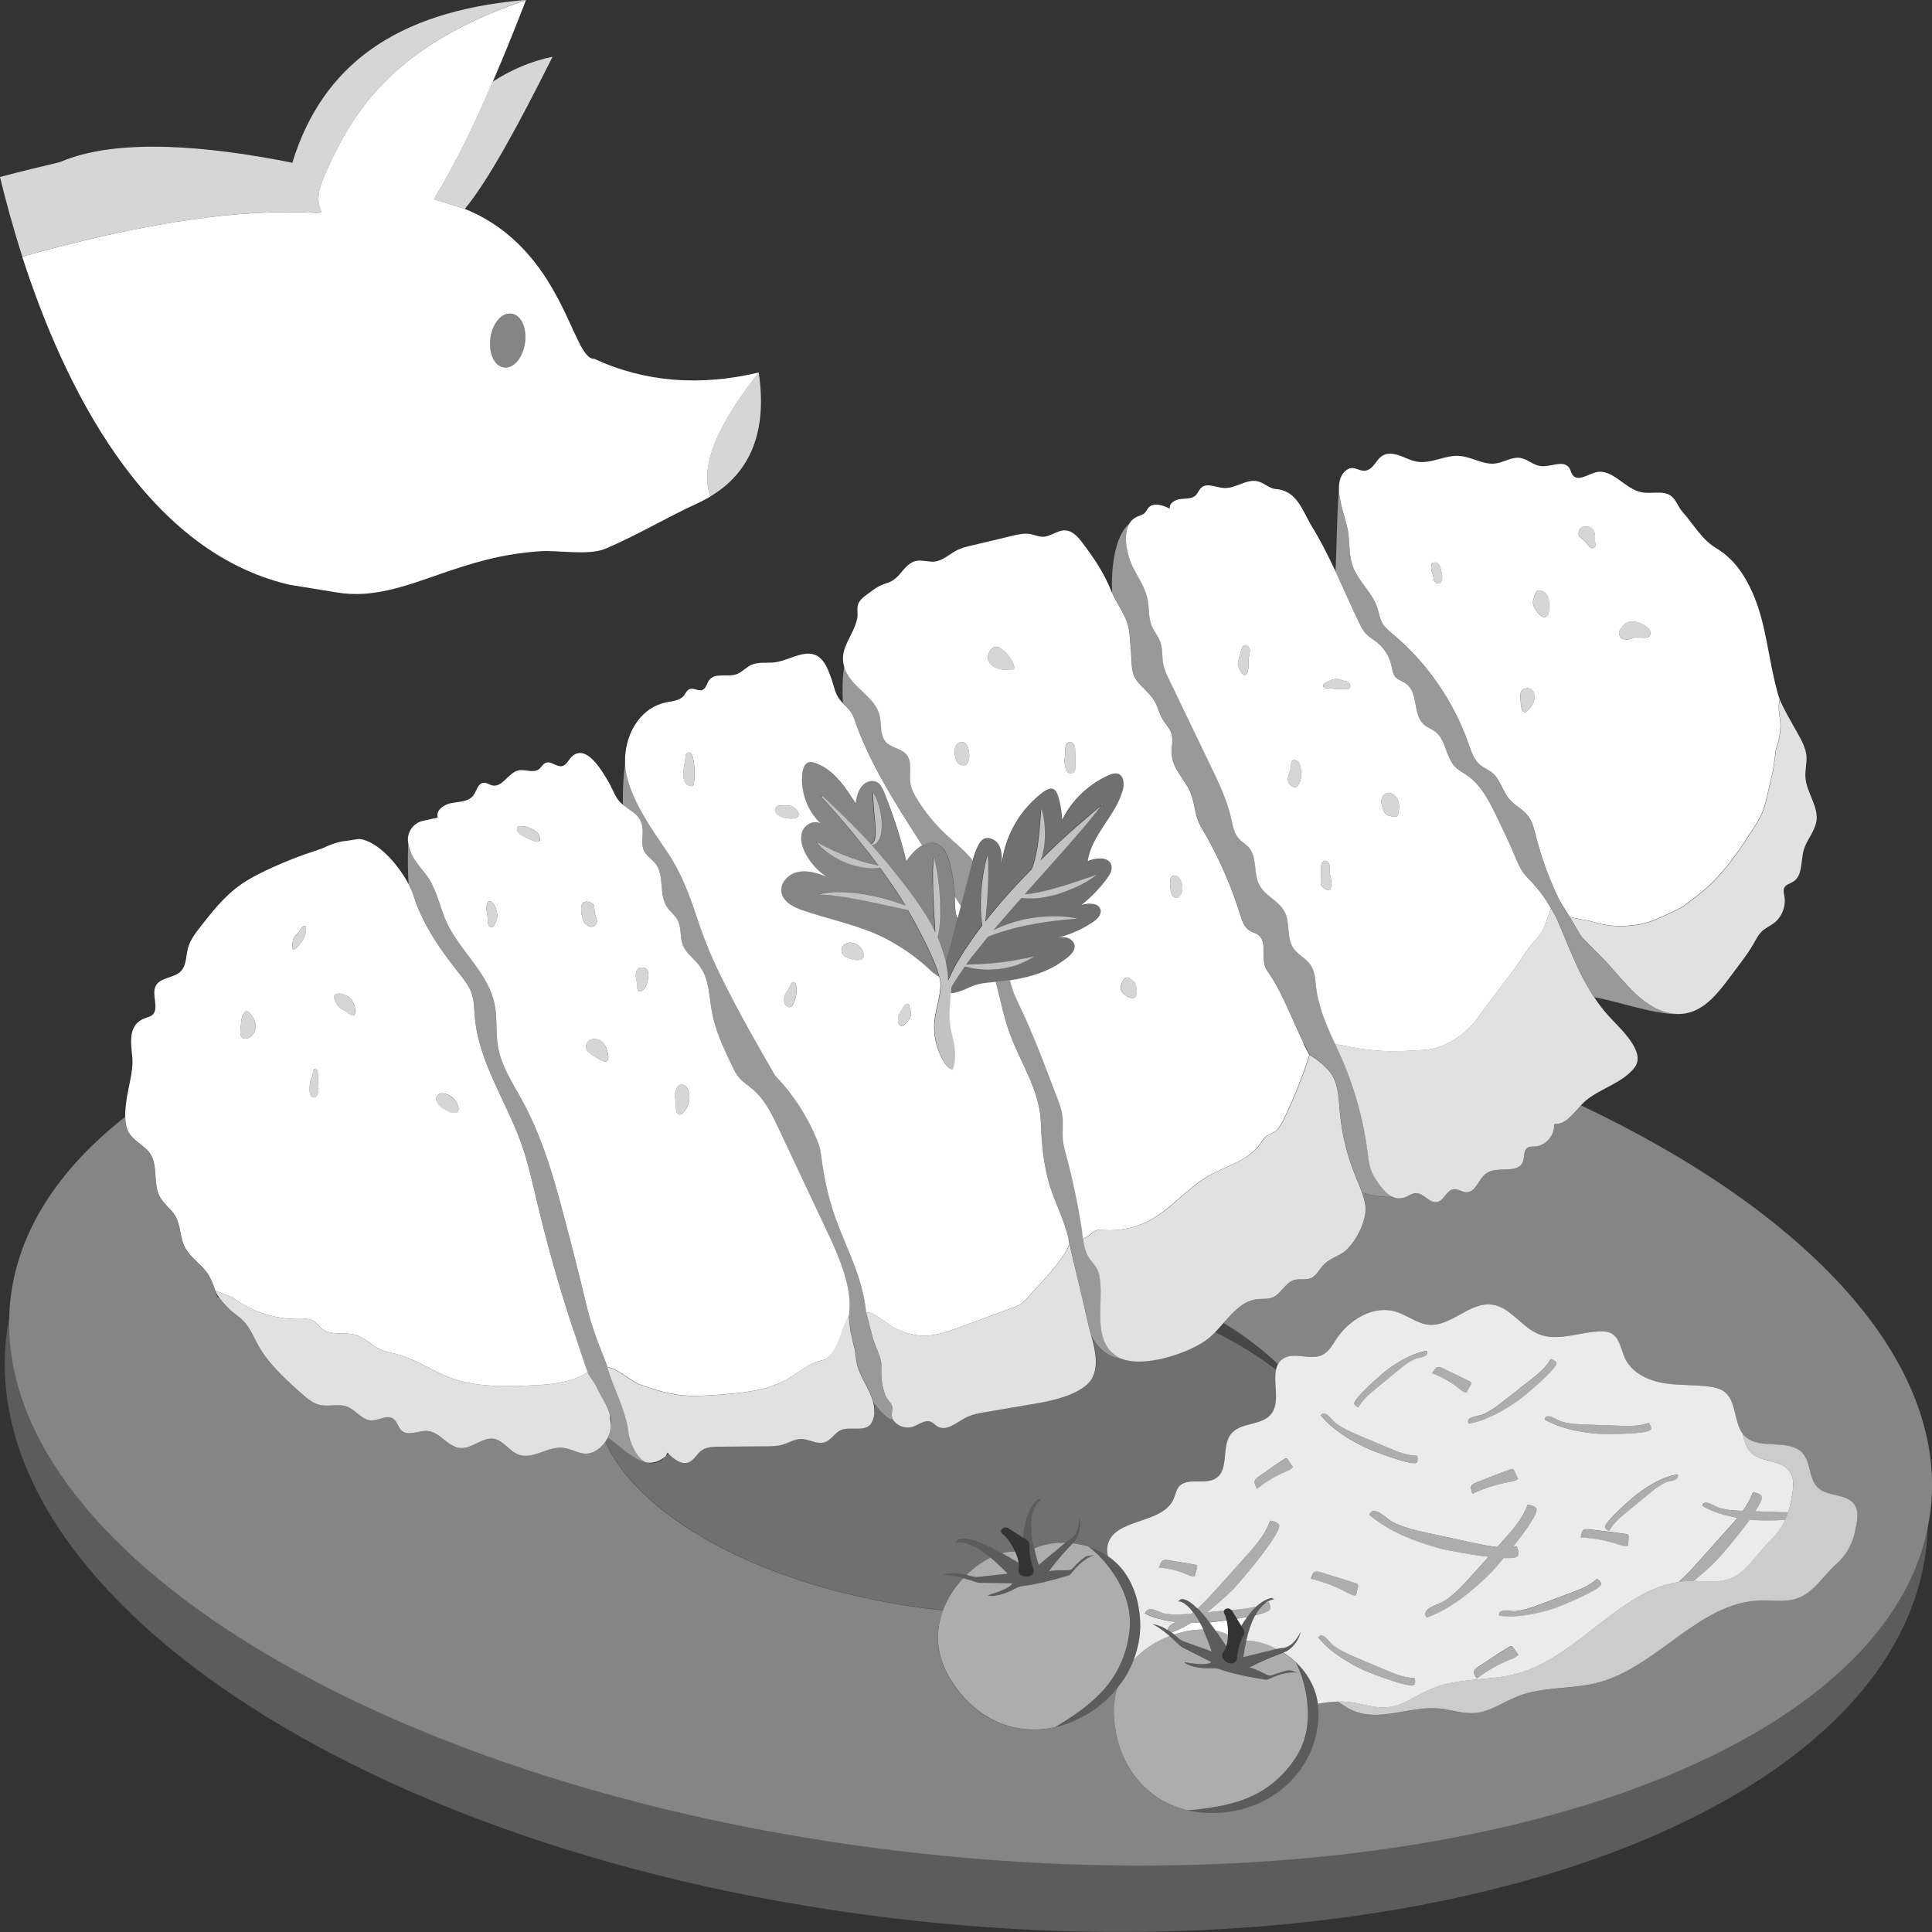 <svg viewBox="0 0 300 300" xmlns="http://www.w3.org/2000/svg"><rect x="0" y="0" width="300" height="300" fill="#333333" stroke="none"/><g fill="#fff"><path d="m 299.35 237.14 c -.03 .94 -.09 1.87 -.19 2.8 -4.38 41.09 -74.68 67.2 -157.03 58.32 s -145.56 -49.39 -141.18 -90.49 c .11 -1.06 .28 -2.11 .48 -3.16 -1.05 37.64 61.34 74.54 141.84 83.22 80.21 8.66 148.77 -13.91 156.08 -50.7 z" opacity=".2"/><path d="m 299.81 234.18 c -.11 1 -.27 1.99 -.46 2.96 -7.31 36.78 -75.88 59.36 -156.08 50.7 -80.5 -8.68 -142.89 -45.58 -141.84 -83.22 .02 -.87 .07 -1.73 .16 -2.61 1.15 -10.8 7.49 -20.46 17.83 -28.57 .02 .96 .19 1.89 .71 2.67 .03 .03 .05 .06 .08 .09 .83 1.15 2.29 1.75 3.09 2.94 1.27 1.93 .4 4.67 1.51 6.71 .61 1.12 1.75 1.87 2.4 2.97 .84 1.44 .7 3.3 1.45 4.8 .79 1.59 2.46 2.56 3.47 4.01 .57 .81 .93 1.73 1.25 2.68 .01 .04 .03 .08 .04 .11 .11 .32 .23 .66 .34 .98 .1 .06 .21 .11 .31 .16 .34 .45 .73 .87 1.13 1.31 .77 .88 1.82 1.45 2.63 2.3 .99 1.05 1.52 2.43 2.23 3.69 1.6 2.9 4.13 5.18 6.6 7.39 .91 .82 1.89 1.67 3.08 1.93 1.37 .28 2.87 -.25 4.17 .25 1.35 .52 2.27 2.07 3.71 2.13 1.16 .05 2.43 -.92 3.41 -.27 .64 .43 .76 1.36 1.34 1.87 1.05 .91 2.65 -.08 4.03 .04 1.93 .17 3.15 2.5 5.07 2.65 1.82 .15 3.42 -1.73 5.22 -1.43 1.49 .26 2.38 1.92 3.81 2.45 2.25 .85 4.62 -1.39 7 -1.04 2.12 .31 3.46 1.93 5.79 -.15 .27 -.24 .49 -.51 .7 -.81 5.6 12.47 26.38 23.39 52.12 26.16 .1 .01 .2 .02 .3 .03 -.23 .6 -.41 1.21 -.54 1.85 -.02 .1 -.03 .2 -.05 .3 -.1 .55 -.17 1.13 -.19 1.71 -.01 .2 0 .41 .01 .63 0 .14 -.01 .27 0 .41 .01 .12 .03 .24 .04 .36 .02 .22 .04 .45 .08 .7 .02 .15 .06 .3 .09 .45 .04 .2 .07 .4 .12 .61 .07 .27 .16 .55 .25 .82 .03 .09 .05 .17 .08 .26 .26 .73 .6 1.45 1.02 2.18 1.39 2.4 3.14 4.32 5.13 5.7 .66 .45 1.34 .86 2.06 1.19 .71 .34 1.44 .62 2.19 .83 .42 .12 .85 .21 1.29 .29 1.87 .34 3.83 .31 5.8 -.14 1.04 -.24 2.1 -.6 3.14 -1.06 .35 -.16 .7 -.33 1.04 -.51 1.94 -1.02 3.6 -2.32 4.94 -3.82 .2 -.22 .38 -.45 .56 -.69 -.11 .38 -.22 .77 -.3 1.16 -.03 .18 -.05 .37 -.08 .56 -.09 .56 -.15 1.13 -.15 1.72 -.01 .4 0 .82 .04 1.23 .14 1.85 .52 3.57 1.1 5.14 1.77 4.7 5.44 8.03 10.33 9.16 1.04 .24 2.13 .38 3.28 .41 .38 .02 .77 .01 1.16 0 8.76 -.27 15.46 -6.62 15.88 -14.72 .04 -.79 -.01 -1.52 -.11 -2.23 1.03 -.17 2.06 -.31 3.09 -.34 .73 .5 1.46 1.02 2.29 1.38 4.14 1.86 8.91 -.71 13.43 -.3 1.92 .17 3.8 .88 5.7 .7 2.31 -.22 4.28 -1.69 6.43 -2.55 3.96 -1.58 8.44 -1.08 12.57 -2.16 9.19 -2.43 15.66 -12.46 25.16 -12.75 1.87 -.05 3.79 .28 5.57 -.26 2.67 -.83 4.17 -3.53 6.17 -5.3 1.5 -1.34 2.59 -3.11 3 -5.08 .33 -1.55 .76 -3.13 -.13 -4.32 -1.25 -1.68 -4.09 -1.1 -5.61 -2.55 -1.4 -1.34 -1.05 -3.8 -2.31 -5.28 -2.1 -2.48 -6.72 -.45 -9.04 -2.71 -.14 -.13 -.26 -.28 -.37 -.43 -.62 -.85 -.87 -1.94 -1.13 -3.02 -.32 -1.35 -.65 -2.68 -1.71 -3.48 -.67 -.49 -1.51 -.68 -2.34 -.79 -2.19 -.29 -4.42 -.17 -6.61 -.47 -.21 -.03 -.42 -.07 -.64 -.1 -2.39 -.43 -4.82 -1.64 -5.84 -3.86 -.59 -1.27 -.76 -2.91 -1.89 -3.7 -.06 -.04 -.12 -.08 -.18 -.12 -.57 -.31 -1.25 -.35 -1.91 -.32 -.51 .02 -1.02 .08 -1.53 .15 -2.7 .39 -5.43 1.28 -7.91 .26 -2.67 -1.1 -4.37 -4.19 -7.22 -4.57 -3.47 -.45 -6.36 3.45 -9.84 3.12 -1.82 -.18 -3.33 -1.49 -5.08 -2.02 -3.47 -1.06 -7.21 1.2 -9.23 4.22 -.62 .94 -1.19 2.01 -2.21 2.5 -1.89 .92 -4.41 -.6 -6.14 .62 -.32 .22 -.55 .49 -.72 .8 -2.34 -2.27 -5.17 -4.42 -8.44 -6.4 1.54 -1.74 3.07 -3.47 5.29 -3.69 .75 -.08 1.53 .04 2.24 -.23 1.39 -.52 2.02 -2.34 3.45 -2.75 .82 -.23 1.74 .06 2.54 -.26 .87 -.35 1.29 -1.33 1.94 -2.03 .82 -.88 2.02 -1.28 3.03 -1.93 1.88 -1.21 3.83 -5.03 3.56 -7.24 -.09 -.72 -.29 -1.41 -.53 -2.1 1.54 .45 3.11 .74 4.73 .66 v -.01 c .62 .28 1.3 .34 2.09 .01 .5 -.21 .96 -.56 1.51 -.59 1.24 -.05 2.15 1.65 3.36 1.38 1.04 -.24 1.39 -1.81 2.46 -1.98 .7 -.11 1.34 .46 2.06 .46 1.45 .01 1.86 -2.07 3.04 -2.91 1.7 -1.23 4.93 .16 5.71 -1.8 .3 -.75 .07 -1.81 .76 -2.22 .31 -.19 .71 -.15 1.08 -.17 1.71 -.08 3.18 -1.79 3.01 -3.5 1.13 .09 2 -.56 2.81 -1.41 .46 -.46 .89 -.99 1.35 -1.48 35.24 16.66 56.78 39.59 54.33 62.54 z" opacity=".4"/><path d="m 277.89 228.48 c -1.35 -1.94 -4.38 -1.29 -6.01 -2.95 -.75 -.76 -1.04 -1.84 -1.3 -2.93 -.62 -.85 -.87 -1.94 -1.13 -3.02 -.32 -1.35 -.65 -2.68 -1.71 -3.48 -.67 -.49 -1.51 -.68 -2.34 -.79 -2.19 -.29 -4.42 -.17 -6.61 -.47 -.21 -.03 -.42 -.07 -.64 -.1 -2.39 -.43 -4.82 -1.64 -5.84 -3.86 -.59 -1.27 -.76 -2.91 -1.89 -3.7 -.06 -.04 -.12 -.08 -.18 -.12 -.57 -.31 -1.25 -.35 -1.91 -.32 -.51 .02 -1.02 .08 -1.53 .15 -2.7 .39 -5.43 1.28 -7.91 .26 -2.67 -1.1 -4.37 -4.19 -7.22 -4.57 -3.47 -.45 -6.36 3.45 -9.84 3.12 -1.82 -.18 -3.33 -1.49 -5.08 -2.02 -3.47 -1.06 -7.21 1.2 -9.23 4.22 -.62 .94 -1.19 2.01 -2.21 2.5 -1.89 .92 -4.41 -.6 -6.14 .62 -.32 .22 -.55 .49 -.72 .8 -.16 .29 -.27 .62 -.33 .96 -.4 2.08 .67 4.99 -.72 6.77 -1.46 1.86 -4.73 1.25 -6.23 3.09 -1.57 1.93 -.27 5.5 -2.33 6.88 -1.7 1.14 -4.53 -.23 -5.81 1.37 -.42 .52 -.52 1.24 -.79 1.86 -1.73 4.01 -9.31 2.92 -10.25 7.2 -.12 .59 -.08 1.15 .06 1.69 .93 .65 1.8 1.45 2.55 2.47 .49 .69 .93 1.46 1.29 2.33 .2 .46 .37 .94 .52 1.41 .11 .37 .19 .74 .28 1.11 .06 .29 .12 .59 .16 .89 .21 1.25 .27 2.52 .16 3.77 -.09 .99 -.29 1.98 -.57 2.93 -.12 .4 -.25 .81 -.4 1.2 .27 -.29 .56 -.56 .85 -.84 .14 -.12 .27 -.24 .41 -.35 .04 -.03 .08 -.07 .11 -.1 1.28 -1.04 2.73 -1.85 4.22 -2.41 -.15 -.14 -.31 -.27 -.47 -.39 -.06 -.06 -.13 -.11 -.19 -.16 -.29 -.23 -.57 -.43 -.85 -.63 -.08 -.06 -.16 -.11 -.24 -.16 -.28 -.19 -.57 -.36 -.86 -.5 v -.01 c .26 .04 .52 .1 .78 .18 .04 .02 .08 .03 .12 .04 .25 .09 .5 .19 .75 .32 .03 .02 .06 .03 .1 .05 .2 .11 .39 .22 .59 .35 -.05 -.56 .55 -.96 1.25 -1.29 -1.76 -.2 -3.47 -.59 -4.84 -1.3 .54 -1.46 2.3 -.14 3.05 0 1.32 .23 2.75 .15 4.17 .03 .09 -.07 .19 -.14 .29 -.22 -.17 -.22 -.34 -.43 -.51 -.62 l -.09 -.09 c -.15 -.16 -.31 -.3 -.47 -.43 -.05 -.04 -.1 -.08 -.15 -.12 -.19 -.14 -.38 -.27 -.58 -.36 -.08 -.04 -.17 -.06 -.26 -.06 h -.31 s .01 -.01 .03 -.02 c .05 -.05 .16 -.14 .25 -.22 .07 -.05 .14 -.09 .22 -.11 .08 -.03 .16 -.04 .25 -.03 .12 .01 .25 .06 .38 .1 h .01 c .01 .01 .02 .01 .04 .01 .03 .01 .06 .03 .09 .04 .15 .06 .3 .14 .46 .24 .03 .02 .05 .04 .08 .05 .15 .1 .31 .22 .48 .36 .02 .01 .04 .03 .06 .04 .18 .15 .37 .33 .56 .51 l .09 .09 .04 .04 c .94 -.84 1.81 -1.78 2.65 -2.71 l .03 -.03 c .79 -.88 1.57 -1.75 2.36 -2.62 .83 -.93 1.66 -1.86 2.49 -2.78 1.49 -1.66 3.02 -3.38 3.74 -5.5 .49 -.02 .97 .16 1.33 .49 .51 .46 -1.15 2.9 -2.98 5.26 -1.11 1.43 -2.27 2.81 -3.05 3.72 -.41 .47 -.73 .83 -.86 .97 -1.27 1.28 -2.72 2.6 -4.27 3.78 .89 -.08 1.77 -.16 2.67 -.25 .04 -.11 .12 -.21 .24 -.27 .08 -.05 .18 -.07 .27 -.08 .18 -.02 .37 .03 .52 .14 .04 .03 .07 .07 .1 .11 .1 -.01 .19 -.01 .28 -.02 1.19 -.11 2.41 -.23 3.61 -.54 .13 -.12 .26 -.23 .39 -.33 .14 -.11 .29 -.22 .43 -.31 .44 -.29 .86 -.48 1.28 -.64 .16 -.06 .33 -.04 .47 .03 .09 .05 .18 .09 .18 .09 v .01 c -.06 .01 -.11 .03 -.16 .04 -.16 .05 -.32 .1 -.47 .17 -.04 .02 -.07 .03 -.11 .05 -.2 .09 -.39 .21 -.58 .34 -.03 .02 -.05 .05 -.08 .07 s -.05 .04 -.07 .06 c .2 -.08 .41 -.17 .61 -.26 .23 .26 .32 .65 .25 1.05 -.07 .35 -1.01 .7 -2.3 1 -.04 .08 -.09 .15 -.14 .23 0 .01 -.01 .03 -.02 .04 -.48 .96 -.9 2.17 -1.24 3.65 .12 0 .26 .02 .38 .02 .21 .01 .4 .01 .63 .04 .16 .02 .34 .07 .51 .1 .21 .04 .42 .07 .65 .13 .17 .05 .36 .12 .54 .18 .66 .21 1.34 .47 2.04 .84 .05 -.02 .11 -.03 .15 -.04 .2 -.05 .39 -.08 .59 -.09 .18 -.01 .34 -.04 .5 -.08 .47 -.12 .89 -.37 1.25 -.72 .24 -.22 .46 -.49 .66 -.79 .21 -.29 .39 -.63 .57 -.96 -.27 1.08 -.85 1.99 -1.75 2.72 -.25 .2 -.53 .36 -.83 .47 -.05 .02 -.1 .03 -.14 .05 .69 .44 1.37 .96 2.01 1.55 1.57 1.49 2.84 3.48 3.3 5.97 .02 .14 .03 .29 .05 .43 1.03 -.17 2.06 -.31 3.09 -.34 .54 -.02 1.08 -.01 1.62 .05 2.04 .21 4.05 1.03 6.09 .84 2.46 -.24 4.55 -1.91 6.84 -2.87 4.21 -1.79 9 -1.17 13.38 -2.38 9.22 -2.54 15.81 -12.82 25.01 -14.22 1.05 -.92 2.01 -1.95 2.94 -2.99 1.6 -1.8 3.22 -3.6 4.83 -5.4 .47 -.51 .93 -1.04 1.37 -1.57 -1.93 -.34 -3.87 -.92 -5.47 -1.86 .25 -1.18 1.95 .13 2.62 .32 1.19 .35 2.45 .43 3.68 .47 .64 -.89 1.19 -1.83 1.54 -2.86 .49 -.02 .98 .16 1.33 .49 .3 .27 -.15 1.23 -.93 2.44 1.13 .04 2.27 .07 3.4 .11 .56 .02 1.13 .03 1.7 .02 .15 -.46 .28 -.93 .38 -1.41 .33 -1.78 .78 -3.56 -.17 -4.93 z m -92.03 15.02 c -.12 .42 -.23 .85 -.34 1.27 -.4 .07 -.75 -.09 -1.09 -.24 -1.39 -.62 -2.9 -.99 -4.47 -1.11 .22 -.46 .31 -1.09 .8 -1.17 .5 -.09 1.07 .11 1.53 .17 1.12 .15 2.23 .34 3.32 .56 .11 .02 .23 .05 .28 .17 .03 .09 0 .22 -.03 .34 z m 13.83 -15.01 c -1.6 .66 -3.12 1.57 -4.48 2.7 -.19 -.48 -.61 -.96 -.28 -1.4 s .94 -.75 1.37 -1.07 c 1.02 -.76 2.07 -1.48 3.12 -2.17 .11 -.07 .24 -.15 .36 -.1 .11 .03 .18 .14 .25 .24 .24 .37 .49 .74 .73 1.11 -.26 .36 -.67 .52 -1.07 .69 z m 42.78 -7.75 c 1.3 .38 2.69 .44 4.02 .48 1.67 .06 3.34 .11 5 .17 1.53 .05 3.12 .09 4.53 -.46 .24 .25 .37 .6 .37 .93 -.01 .92 -7.48 .83 -8.27 .77 -2.7 -.22 -5.88 -.81 -8.27 -2.22 .25 -1.18 1.95 .13 2.62 .33 z m -8.81 -3.33 c 1.31 -1.03 2.63 -2.06 3.94 -3.09 1.21 -.96 2.46 -1.94 3.2 -3.28 .33 .04 .65 .21 .86 .47 .58 .72 -5.21 5.47 -5.86 5.92 -2.21 1.56 -5.02 3.18 -7.75 3.63 -.56 -1.07 1.57 -1.15 2.22 -1.43 1.24 -.55 2.34 -1.39 3.4 -2.23 z m 2.07 12.24 c -.38 .3 -.89 .38 -1.37 .47 -1.99 .35 -3.92 .98 -5.74 1.84 -.09 -.5 -.46 -1.06 .02 -1.43 s 1.26 -.56 1.82 -.8 c 1.34 -.55 2.7 -1.08 4.06 -1.56 .14 -.05 .3 -.1 .43 -.03 .11 .05 .17 .17 .22 .29 .19 .4 .38 .81 .56 1.22 z m -12.28 -17.36 c .53 .06 1.06 .43 1.52 .64 1.09 .49 2.17 1.02 3.24 1.56 .11 .06 .22 .13 .24 .25 .02 .11 -.04 .23 -.1 .33 -.21 .39 -.42 .78 -.63 1.16 -.43 -.04 -.75 -.31 -1.06 -.56 -1.26 -1.03 -2.72 -1.86 -4.29 -2.45 .33 -.39 .56 -.99 1.08 -.93 z m -8.14 .49 c 1.82 -1.36 4.12 -2.72 6.26 -3.02 .34 1.03 -1.3 1 -1.81 1.23 -1.01 .45 -1.93 1.19 -2.81 1.92 -1.09 .91 -2.19 1.81 -3.29 2.71 -1.01 .83 -2.05 1.69 -2.73 2.9 -.25 -.05 -.48 -.23 -.62 -.48 -.39 -.7 4.46 -4.86 5 -5.26 z m -7.88 8.22 c 1.09 .82 2.36 1.37 3.59 1.89 1.54 .66 3.08 1.3 4.61 1.95 1.42 .6 2.89 1.21 4.4 1.2 .13 .31 .14 .68 .02 .99 -.33 .86 -7.29 -1.9 -8 -2.24 -2.45 -1.17 -5.21 -2.85 -6.95 -5.02 .65 -1.02 1.77 .82 2.33 1.24 z m -3.89 24.14 c .24 -.45 .29 -1.11 .89 -1.11 .61 .01 1.33 .34 1.93 .51 1.39 .4 2.78 .84 4.15 1.3 .14 .05 .29 .11 .35 .24 .06 .12 .03 .25 0 .37 -.1 .43 -.21 .87 -.31 1.31 -.49 0 -.94 -.25 -1.37 -.48 -1.77 -.96 -3.68 -1.68 -5.63 -2.15 z m 16.12 16.39 c -.34 .86 -7.29 -1.9 -8.01 -2.24 -2.44 -1.17 -5.2 -2.85 -6.94 -5.02 .65 -1.02 1.76 .82 2.33 1.24 1.08 .82 2.36 1.37 3.59 1.89 1.54 .66 3.08 1.3 4.61 1.95 1.42 .6 2.89 1.21 4.4 1.2 .13 .31 .14 .68 .02 .99 z m 1.88 -10.36 c -1.04 -1.42 1.95 -2.03 2.79 -2.59 1.62 -1.08 2.97 -2.56 4.27 -4.01 .84 -.94 1.69 -1.89 2.54 -2.83 -3.12 -.36 -6.79 -1.1 -7.41 -1.27 -3.78 -1.01 -8.14 -2.66 -11.11 -5.27 .71 -1.61 2.73 .69 3.62 1.14 1.74 .88 3.69 1.32 5.59 1.73 2.36 .5 4.71 1.02 7.07 1.53 1.18 .25 2.4 .5 3.6 .62 .31 -.34 .63 -.7 .94 -1.05 1.48 -1.65 3.01 -3.38 3.74 -5.49 .48 -.02 .97 .15 1.33 .48 .56 .51 -1.54 3.47 -3.59 6.04 .19 -.02 .38 -.05 .57 -.08 .26 .41 .35 .93 .24 1.4 -.08 .36 -.96 .46 -2.23 .41 -.91 1.1 -1.66 1.95 -1.9 2.18 -2.75 2.79 -6.35 5.77 -10.07 7.06 z m 13 6.51 c -1.88 .76 -3.64 1.76 -5.24 2.99 -.2 -.47 -.67 -.94 -.28 -1.4 .4 -.47 1.12 -.82 1.62 -1.16 1.2 -.82 2.42 -1.6 3.66 -2.37 .12 -.08 .27 -.15 .41 -.12 .12 .03 .2 .14 .28 .24 .26 .36 .53 .72 .79 1.08 -.31 .38 -.79 .56 -1.24 .75 z m 6.73 -7.92 c -2.58 .83 -5.74 1.51 -8.48 1.12 -.22 -1.19 1.84 -.63 2.54 -.7 1.35 -.15 2.66 -.63 3.91 -1.09 1.56 -.59 3.13 -1.17 4.69 -1.76 1.43 -.53 2.92 -1.1 4.02 -2.15 .31 .13 .56 .4 .68 .71 .34 .86 -6.61 3.63 -7.36 3.87 z m 11.53 -9.69 c -.48 .09 -.97 -.08 -1.43 -.23 -1.92 -.64 -3.92 -1.01 -5.92 -1.11 .15 -.49 .09 -1.15 .69 -1.25 s 1.36 .1 1.98 .16 c 1.44 .14 2.88 .33 4.31 .55 .15 .02 .31 .06 .4 .18 .07 .1 .06 .23 .06 .35 -.03 .45 -.06 .9 -.08 1.35 z m 5.89 -9.9 c -1 .45 -1.92 1.19 -2.8 1.92 -1.09 .91 -2.19 1.82 -3.29 2.71 -1.01 .83 -2.05 1.69 -2.73 2.91 -.26 -.05 -.49 -.23 -.63 -.48 -.38 -.7 4.47 -4.87 5.01 -5.26 1.82 -1.36 4.12 -2.73 6.26 -3.03 .34 1.03 -1.3 1 -1.82 1.23 z" opacity=".9"/><path d="m 219.67 261.53 c -.34 .86 -7.29 -1.9 -8.01 -2.24 -2.44 -1.17 -5.2 -2.85 -6.94 -5.02 .65 -1.02 1.76 .82 2.33 1.24 1.08 .82 2.36 1.37 3.59 1.89 1.54 .66 3.08 1.3 4.61 1.95 1.42 .6 2.89 1.21 4.4 1.2 .13 .31 .14 .68 .02 .99 z" opacity=".6"/><path d="m 195.58 241.88 c -1.11 1.43 -2.27 2.81 -3.05 3.72 -.41 .47 -.73 .83 -.86 .97 -1.27 1.28 -2.72 2.6 -4.27 3.78 .89 -.08 1.77 -.16 2.67 -.25 0 .02 -.02 .03 -.02 .04 -.02 .07 -.02 .14 -.01 .21 0 .07 .03 .13 .06 .19 .08 .13 .15 .3 .21 .49 .01 .02 .02 .04 .02 .06 .03 .08 .05 .16 .07 .24 s .04 .16 .06 .25 c -1.09 .15 -2.06 .26 -2.66 .32 -.18 -.23 -.35 -.45 -.52 -.67 -.02 -.03 -.05 -.06 -.07 -.09 -.12 -.14 -.23 -.27 -.34 -.4 -.05 -.06 -.1 -.12 -.15 -.17 s -.1 -.11 -.14 -.16 c -.21 -.23 -.41 -.45 -.61 -.66 .94 -.84 1.81 -1.78 2.65 -2.71 .01 -.01 .02 -.02 .03 -.03 .79 -.88 1.57 -1.75 2.36 -2.62 .83 -.93 1.66 -1.86 2.49 -2.78 1.49 -1.66 3.02 -3.38 3.74 -5.5 .49 -.02 .97 .16 1.33 .49 .51 .46 -1.15 2.9 -2.98 5.26 z" opacity=".6"/><path d="m 197.4 219.54 c -1.46 1.86 -4.73 1.25 -6.23 3.09 -1.57 1.93 -.27 5.5 -2.33 6.88 -1.7 1.14 -4.53 -.23 -5.81 1.37 -.42 .52 -.52 1.24 -.79 1.86 -1.73 4.01 -9.31 2.92 -10.25 7.2 -.12 .59 -.08 1.15 .06 1.69 -.95 -.65 -1.98 -1.12 -3.01 -1.45 -.71 -.22 -1.43 -.37 -2.15 -.46 l -.33 -.06 c .03 -.03 .07 -.07 .1 -.1 .22 -.23 .41 -.5 .55 -.8 .37 -.8 .53 -1.59 .5 -2.41 -.02 -.26 -.05 -.53 -.11 -.81 -.01 .57 -.07 1.12 -.2 1.62 -.08 .34 -.2 .66 -.36 .94 -.08 .14 -.17 .27 -.27 .39 -.2 .25 -.45 .46 -.75 .64 -.17 .1 -.34 .21 -.49 .34 -.04 .03 -.08 .07 -.12 .1 -1.48 -.04 -2.84 .16 -3.88 .5 -.01 0 -.02 .01 -.03 .01 -.16 .05 -.3 .11 -.44 .17 -.02 0 -.04 .01 -.05 .01 -.14 .06 -.26 .12 -.38 .18 -.02 .01 -.03 .02 -.05 .02 -.04 -.19 -.09 -.38 -.12 -.57 -.05 -.25 -.11 -.51 -.15 -.76 -.05 -.32 -.08 -.62 -.12 -.92 -.03 -.3 -.05 -.6 -.06 -.88 s -.02 -.56 -.01 -.81 c 0 -.17 .02 -.33 .04 -.49 .02 -.21 .04 -.42 .08 -.62 .02 -.15 .06 -.29 .09 -.43 .05 -.18 .11 -.36 .17 -.53 .05 -.12 .09 -.23 .14 -.34 .08 -.18 .18 -.34 .28 -.49 .06 -.08 .1 -.17 .16 -.24 .17 -.22 .36 -.42 .56 -.59 l .01 -.01 s -.1 0 -.2 -.01 c -.16 0 -.32 .06 -.44 .18 -.6 .62 -1.14 1.35 -1.55 2.68 -.25 .8 -.45 1.82 -.58 3.14 .02 .01 .03 .03 .05 .04 -.03 -.02 -.05 -.03 -.08 -.05 -.11 -.07 -.23 -.15 -.35 -.22 -.08 -.06 -.16 -.11 -.24 -.16 -.61 -.39 -1.26 -.8 -1.71 -1.09 -.08 -.05 -.17 -.09 -.26 -.1 -.19 -.04 -.39 0 -.55 .11 -.07 .05 -.14 .11 -.19 .18 -.07 .09 -.11 .2 -.11 .31 0 .03 .01 .05 .01 .08 .01 .03 .02 .05 .03 .07 .04 .11 .1 .21 .2 .27 .12 .08 .25 .21 .39 .34 l .05 .05 c .13 .14 .27 .3 .4 .47 .03 .04 .06 .07 .08 .11 .13 .17 .26 .35 .38 .56 .04 .05 .07 .1 .1 .15 .12 .2 .24 .4 .35 .63 .02 .05 .05 .1 .08 .16 .03 .07 .06 .15 .1 .23 -.07 -.01 -.15 .01 -.23 .01 -.57 0 -1.17 .08 -1.8 .25 -.03 -.01 -.05 -.03 -.08 -.04 -.05 -.02 -.11 -.05 -.16 -.08 -.19 -.11 -.38 -.21 -.57 -.31 -.26 -.13 -.52 -.26 -.77 -.39 -.16 -.07 -.33 -.16 -.48 -.23 -.37 -.17 -.72 -.33 -1.06 -.47 -.07 -.03 -.14 -.06 -.22 -.09 -.29 -.11 -.57 -.22 -.84 -.3 -.11 -.04 -.22 -.07 -.32 -.1 -.2 -.06 -.4 -.11 -.58 -.15 -.1 -.02 -.2 -.04 -.29 -.05 -.18 -.03 -.35 -.04 -.5 -.05 -.07 0 -.15 -.01 -.22 0 -.21 0 -.4 .03 -.57 .09 -.08 .03 -.15 .07 -.21 .13 -.06 .05 -.11 .12 -.14 .2 -.08 .15 -.16 .33 -.16 .33 l .28 -.13 c .08 -.04 .17 -.06 .26 -.06 .22 0 .45 .03 .68 .07 .06 .01 .12 .03 .19 .04 .2 .05 .4 .11 .61 .19 .04 .01 .08 .02 .12 .04 .25 .09 .5 .21 .76 .34 .07 .04 .14 .08 .22 .12 .21 .12 .42 .25 .64 .38 .07 .05 .13 .09 .2 .13 .28 .18 .55 .38 .84 .61 .08 .06 .15 .12 .23 .18 .13 .1 .24 .19 .37 .3 -1.27 .63 -2.57 1.54 -3.73 2.68 -.16 -.04 -.31 -.07 -.47 -.1 -.15 -.03 -.31 -.05 -.46 -.07 -.06 -.01 -.12 -.02 -.18 -.02 -.25 -.04 -.48 -.05 -.71 -.06 h -.11 c -.28 -.01 -.55 0 -.82 .04 -.04 0 -.08 .01 -.12 .01 -.27 .04 -.52 .1 -.77 .18 .32 .01 .65 .04 .99 .08 .1 .01 .19 .03 .29 .04 .33 .05 .67 .11 1.03 .19 .07 .01 .16 .04 .24 .06 .1 .02 .2 .04 .3 .07 s .19 .06 .29 .08 c -.17 .18 -.33 .36 -.49 .54 -.04 .06 -.09 .11 -.14 .17 -.11 .13 -.21 .26 -.32 .4 -.09 .12 -.19 .23 -.28 .36 -.04 .05 -.08 .11 -.12 .16 -.34 .47 -.66 .97 -.94 1.48 -.04 .07 -.07 .13 -.1 .2 -.29 .53 -.54 1.09 -.76 1.65 v .02 c -.1 -.01 -.2 -.02 -.3 -.03 -25.73 -2.77 -46.51 -13.69 -52.12 -26.16 .14 -.21 .27 -.42 .38 -.65 .43 .29 .86 .62 1.27 .95 1.58 1.24 3.09 2.59 4.67 2.87 .15 .07 .31 .13 .47 .16 .94 .19 1.97 -.26 2.53 -1.04 .19 -.13 .36 -.28 .53 -.44 .88 .9 2.05 1.78 3.17 1.3 .8 -.34 1.2 -1.27 1.91 -1.8 .75 -.56 1.76 -.59 2.71 -.6 2.52 -.03 5.02 -.05 7.54 -.07 .74 -.01 1.49 -.02 2.21 -.21 1.03 -.27 1.98 -.93 3.04 -.92 1.22 0 2.43 .88 3.6 .52 1.16 -.35 1.78 -1.81 2.98 -2.04 2.13 -.4 4.49 .85 4.8 -2.59 .04 -.55 -.03 -1.08 -.17 -1.62 1.27 1.59 2.37 2.77 2.99 2.62 .05 .1 .1 .18 .17 .27 .65 .88 1.89 1.28 2.93 .96 .97 -.3 1.93 -1.17 2.86 -.78 .4 .16 .67 .51 1.04 .73 1.36 .81 2.9 -.61 4.3 -1.34 .98 -.52 2.09 -.72 3.18 -.9 2.75 -.47 5.48 -.94 8.23 -1.41 2.42 -.41 7.07 -1.51 8.33 -3.93 .99 -1.94 .41 -4.36 -.19 -6.56 .99 1.68 2.19 3.19 4.61 3.57 3.7 1.55 10.96 -.96 13.63 -3.15 .32 -.27 .64 -.56 .94 -.87 3.6 1.8 6.79 3.76 9.48 5.86 -.4 2.08 .67 4.99 -.72 6.77 z" opacity=".3"/><path d="m 198.45 211.82 c -.16 .29 -.27 .62 -.33 .96 -2.7 -2.1 -5.88 -4.06 -9.48 -5.86 .47 -.47 .92 -.99 1.37 -1.5 3.27 1.99 6.11 4.13 8.44 6.4 z" opacity=".1"/><path d="m 72.17 32.44 c 3.52 -4.2 8.3 -12.94 13.63 -23.63 -3.39 .7 -6.47 2.05 -9.29 3.87 -2.78 6.44 -5.85 12.85 -9.16 18.25 1.89 .57 3.52 1.09 4.82 1.51 z" opacity=".8"/><path d="m 76.79 56.08 c .37 .55 .87 .9 1.44 .98 .12 .02 .24 .03 .35 .02 .35 -.01 .7 -.13 1.03 -.33 .27 -.17 .54 -.41 .78 -.72 .57 -.71 .97 -1.68 1.12 -2.75 .04 -.29 .07 -.59 .07 -.86 .02 -1.12 -.25 -2.11 -.74 -2.78 -.06 -.09 -.12 -.17 -.19 -.24 -.2 -.22 -.42 -.4 -.68 -.52 -.16 -.08 -.34 -.14 -.53 -.16 -.75 -.11 -1.49 .25 -2.09 .93 -.29 .34 -.55 .77 -.76 1.24 -.2 .48 -.36 1.03 -.44 1.61 -.15 1.07 -.05 2.12 .29 2.95 .1 .23 .21 .44 .34 .64 z" opacity=".4"/><path d="m 110.29 77.09 c 6.33 -3.76 8.88 -10.24 7.52 -19.26 -7.43 9.41 -8.94 15.23 -7.52 19.26 z" opacity=".8"/><path d="m 4.07 39.67 c 1.56 -.43 3.12 -.86 4.66 -1.25 l .33 -.09 c .25 -.06 .5 -.12 .76 -.19 1.38 -.35 2.77 -.69 4.12 -1.01 1.59 -.37 3.17 -.73 4.72 -1.06 .02 0 .04 0 .06 -.01 1.13 -.24 2.26 -.46 3.36 -.68 .66 -.12 1.31 -.25 1.97 -.36 1.2 -.22 2.4 -.42 3.58 -.62 .08 -.01 .17 -.02 .25 -.04 .08 -.01 .17 -.02 .25 -.03 1.74 -.27 3.46 -.5 5.12 -.7 2.25 -.26 4.41 -.45 6.5 -.56 1.52 -.09 3.02 -.14 4.46 -.14 9.92 -.02 3.22 1.39 5.97 -5.16 3.65 -8.72 8.52 -16.18 18.98 -22.22 1.3 -.76 2.7 -1.48 4.19 -2.2 .84 -.4 1.72 -.79 2.63 -1.18 .7 -.29 1.4 -.59 2.13 -.88 .56 -.22 1.14 -.44 1.72 -.66 .59 -.21 1.18 -.43 1.79 -.65 l -.77 .08 c -19.23 1.83 -30.75 9.93 -35.46 25.21 -13.02 -2.61 -27.26 -3.93 -36.1 -.09 -1.54 .36 -3.08 .73 -4.59 1.1 -1.58 .39 -3.15 .8 -4.7 1.2 .84 3.5 1.98 7.73 3.46 12.35 .2 -.06 .41 -.12 .61 -.17 z" opacity=".8"/><path d="m 78.1 1.3 c -.73 .29 -1.43 .59 -2.13 .88 -.9 .39 -1.78 .78 -2.63 1.18 -1.49 .72 -2.89 1.44 -4.19 2.2 -10.46 6.04 -15.33 13.5 -18.98 22.22 -2.75 6.55 3.96 5.14 -5.97 5.16 -1.44 0 -2.94 .05 -4.46 .14 -2.09 .11 -4.25 .3 -6.5 .56 -1.66 .19 -3.38 .42 -5.12 .7 -.08 .01 -.17 .02 -.25 .03 -.08 .02 -.17 .03 -.25 .04 -1.18 .19 -2.38 .39 -3.58 .62 -.65 .11 -1.3 .24 -1.97 .36 -1.1 .21 -2.23 .43 -3.36 .68 -.02 .01 -.04 .01 -.06 .01 -1.55 .33 -3.13 .69 -4.72 1.06 -1.35 .32 -2.74 .66 -4.12 1.01 -.26 .07 -.51 .13 -.76 .19 -.11 .03 -.22 .06 -.33 .09 -1.54 .39 -3.1 .82 -4.66 1.25 -.2 .05 -.41 .11 -.61 .17 6.28 19.5 18.77 45.64 41.45 50.94 l 7.49 1.22 c 5.45 .89 10.44 -.96 15.66 -2.77 5.38 -1.88 9.82 -3.22 15.75 -3.64 2.91 -.21 7.61 .73 10.3 -.43 5.29 -2.29 9.87 -5.06 14.21 -7.02 .7 -.32 1.35 -.68 1.99 -1.05 -1.42 -4.03 .09 -9.85 7.52 -19.26 -9.08 2.15 -17.62 1.54 -25.56 -2.13 -3.45 .17 -4.68 -17.03 -20.08 -23.27 -1.3 -.42 -2.94 -.94 -4.82 -1.51 3.31 -5.4 6.39 -11.81 9.16 -18.25 1.74 -4.02 3.37 -8.07 4.86 -11.9 l .3 -.78 h -.05 c -.61 .21 -1.2 .43 -1.79 .65 -.58 .21 -1.16 .43 -1.72 .66 z m -1.95 51.19 c .08 -.59 .24 -1.13 .44 -1.61 .21 -.47 .47 -.9 .76 -1.24 .59 -.68 1.33 -1.04 2.09 -.93 .19 .02 .37 .08 .53 .16 .26 .12 .48 .3 .68 .52 .07 .07 .13 .15 .19 .24 .49 .68 .76 1.66 .74 2.78 0 .27 -.03 .56 -.07 .86 -.15 1.07 -.55 2.05 -1.12 2.75 -.24 .3 -.51 .54 -.78 .72 -.33 .2 -.68 .32 -1.03 .33 -.11 .01 -.23 0 -.35 -.02 -.57 -.08 -1.07 -.42 -1.44 -.98 -.13 -.19 -.24 -.4 -.34 -.64 -.34 -.84 -.44 -1.89 -.29 -2.95 z"/><path d="m 193.67 251.07 c -.29 .41 -.6 .86 -.93 1.39 0 -.01 -.01 -.03 -.02 -.04 -.07 -.12 -.15 -.24 -.23 -.37 -.02 -.04 -.05 -.08 -.07 -.12 l -.36 -.57 c .55 -.08 1.09 -.18 1.61 -.28 z"/><path d="m 186.83 253.03 c -.35 0 -.71 .02 -1.08 .05 -.19 .02 -.37 .04 -.56 .06 -.38 .05 -.76 .11 -1.14 .19 s -.76 .18 -1.15 .29 l -.57 .18 c -.22 -.16 -.3 -.22 -.4 -.3 1.05 -.39 2.08 -.91 3.08 -1.51 .45 .01 .88 .01 1.32 0 .06 .11 .12 .22 .18 .33 .04 .09 .09 .18 .13 .27 .07 .14 .13 .28 .2 .43 z"/><path d="m 277.19 236.02 c -.57 1.2 -1.35 2.28 -2.3 3.19 -2.12 2.02 -3.7 5.09 -6.54 6.01 -1.71 .56 -3.55 .29 -5.35 .27 1.3 -1.05 2.53 -2.18 3.62 -3.28 .48 -.48 3.19 -3.62 5.08 -6.25 .3 .03 .6 .06 .9 .08 .4 .04 2.57 .08 4.58 -.02 z" opacity=".9"/><path d="m 190.68 253.39 v .43 c -.07 -.03 -.16 -.06 -.23 -.09 -.51 -.24 -1.08 -.43 -1.71 -.55 -.09 -.11 -.16 -.23 -.24 -.33 -.03 -.05 -.07 -.09 -.1 -.13 -.13 -.18 -.25 -.34 -.38 -.51 -.01 -.01 -.02 -.03 -.03 -.04 -.03 -.05 -.06 -.09 -.09 -.12 -.03 -.05 -.06 -.09 -.09 -.12 .6 -.06 1.56 -.17 2.66 -.32 .01 .04 .02 .07 .03 .11 s .02 .08 .03 .13 c .04 .21 .07 .43 .1 .67 .01 .06 .01 .12 .02 .18 .02 .23 .04 .47 .04 .71 z"/><path d="m 235.5 240.13 c .26 .41 .35 .93 .24 1.4 -.08 .36 -.96 .46 -2.23 .41 -.91 1.1 -1.66 1.95 -1.9 2.18 -2.75 2.79 -6.35 5.77 -10.07 7.06 -1.04 -1.42 1.95 -2.03 2.79 -2.59 1.62 -1.08 2.97 -2.56 4.27 -4.01 .84 -.94 1.69 -1.89 2.54 -2.83 -3.12 -.36 -6.79 -1.1 -7.41 -1.27 -3.78 -1.01 -8.14 -2.66 -11.11 -5.27 .71 -1.61 2.73 .69 3.62 1.14 1.74 .88 3.69 1.32 5.59 1.73 2.36 .5 4.71 1.02 7.07 1.53 1.18 .25 2.4 .5 3.6 .62 .31 -.34 .63 -.7 .94 -1.05 1.48 -1.65 3.01 -3.38 3.74 -5.49 .48 -.02 .97 .15 1.33 .48 .56 .51 -1.54 3.47 -3.59 6.04 .19 -.02 .38 -.05 .57 -.08 z" opacity=".6"/><path d="m 197.23 249.81 c -.07 .35 -1.01 .7 -2.3 1 .05 -.09 .1 -.18 .15 -.27 .01 -.01 .02 -.03 .03 -.04 .05 -.1 .12 -.2 .18 -.29 .01 -.02 .02 -.04 .03 -.05 .08 -.12 .17 -.23 .25 -.33 .01 -.02 .03 -.04 .04 -.05 .04 -.05 .07 -.09 .11 -.13 .03 -.04 .07 -.08 .1 -.11 .09 -.1 .18 -.19 .27 -.27 s .18 -.16 .27 -.23 c .2 -.08 .41 -.17 .61 -.26 .23 .26 .32 .65 .25 1.05 z" opacity=".6"/><path d="m 195.09 249.44 c -.15 .14 -.3 .28 -.46 .45 -.3 .32 -.62 .73 -.95 1.18 -.52 .1 -1.06 .2 -1.61 .28 -.14 -.23 -.28 -.46 -.41 -.68 -.13 -.21 -.25 -.41 -.36 -.57 -.02 -.04 -.06 -.07 -.09 -.1 .1 -.01 .19 -.01 .28 -.02 1.19 -.11 2.41 -.23 3.61 -.54 z" opacity=".6"/><path d="m 186.32 251.99 c -.44 .01 -.87 .01 -1.32 0 -1 .61 -2.03 1.12 -3.08 1.51 h -.01 c -.18 -.14 -.35 -.26 -.53 -.37 -.05 -.56 .55 -.96 1.25 -1.29 -1.76 -.2 -3.47 -.59 -4.84 -1.3 .54 -1.46 2.3 -.14 3.05 0 1.32 .23 2.75 .15 4.17 .03 .09 -.07 .19 -.14 .29 -.22 .01 .01 .02 .02 .02 .03 .04 .05 .08 .1 .11 .15 .02 .02 .03 .04 .04 .05 .14 .2 .27 .41 .41 .64 .03 .05 .07 .1 .1 .15 v .01 c .01 .02 .02 .03 .03 .04 .1 .18 .21 .37 .31 .57 z" opacity=".6"/><path d="m 235.81 217.44 c -2.21 1.56 -5.02 3.18 -7.75 3.63 -.56 -1.07 1.57 -1.15 2.22 -1.43 1.24 -.55 2.34 -1.39 3.4 -2.23 1.31 -1.03 2.63 -2.06 3.94 -3.09 1.21 -.96 2.46 -1.94 3.2 -3.28 .33 .04 .65 .21 .86 .47 .58 .72 -5.21 5.47 -5.86 5.92 z" opacity=".6"/><path d="m 248.63 245.91 c .34 .86 -6.61 3.63 -7.36 3.87 -2.58 .83 -5.74 1.51 -8.48 1.12 -.22 -1.19 1.84 -.63 2.54 -.7 1.35 -.15 2.66 -.63 3.91 -1.09 1.56 -.59 3.13 -1.17 4.69 -1.76 1.43 -.53 2.92 -1.1 4.02 -2.15 .31 .13 .56 .4 .68 .71 z" opacity=".6"/><path d="m 220.06 227.02 c -.33 .86 -7.29 -1.9 -8 -2.24 -2.45 -1.17 -5.21 -2.85 -6.95 -5.02 .65 -1.02 1.77 .82 2.33 1.24 1.09 .82 2.36 1.37 3.59 1.89 1.54 .66 3.08 1.3 4.61 1.95 1.42 .6 2.89 1.21 4.4 1.2 .13 .31 .14 .68 .02 .99 z" opacity=".6"/><path d="m 256.41 221.86 c -.01 .92 -7.48 .83 -8.27 .77 -2.7 -.22 -5.88 -.81 -8.27 -2.22 .25 -1.18 1.95 .13 2.62 .33 1.3 .38 2.69 .44 4.02 .48 1.67 .06 3.34 .11 5 .17 1.53 .05 3.12 .09 4.53 -.46 .24 .25 .37 .6 .37 .93 z" opacity=".6"/><path d="m 258.69 230.19 c -1 .45 -1.92 1.19 -2.8 1.92 -1.09 .91 -2.19 1.82 -3.29 2.71 -1.01 .83 -2.05 1.69 -2.73 2.91 -.26 -.05 -.49 -.23 -.63 -.48 -.38 -.7 4.47 -4.87 5.01 -5.26 1.82 -1.36 4.12 -2.73 6.26 -3.03 .34 1.03 -1.3 1 -1.82 1.23 z" opacity=".6"/><path d="m 288.04 237.89 c -.41 1.98 -1.49 3.74 -3 5.08 -2 1.78 -3.5 4.48 -6.17 5.3 -1.78 .55 -3.71 .21 -5.57 .26 -9.5 .29 -15.97 10.33 -25.16 12.75 -4.13 1.08 -8.61 .57 -12.57 2.16 -2.15 .86 -4.12 2.33 -6.43 2.55 -1.91 .18 -3.79 -.52 -5.7 -.7 -4.52 -.4 -9.29 2.16 -13.43 .3 -.82 -.36 -1.55 -.88 -2.29 -1.38 .54 -.02 1.08 -.01 1.62 .05 2.04 .21 4.05 1.03 6.09 .84 2.46 -.24 4.55 -1.91 6.84 -2.87 4.21 -1.79 9 -1.17 13.38 -2.38 9.22 -2.54 15.81 -12.82 25.01 -14.22 .57 -.09 1.15 -.15 1.74 -.16 .2 -.01 .39 -.01 .59 0 1.8 .02 3.64 .28 5.35 -.27 2.84 -.92 4.42 -3.99 6.54 -6.01 .94 -.91 1.72 -1.99 2.3 -3.19 .19 -.38 .35 -.79 .49 -1.19 .15 -.46 .28 -.93 .38 -1.41 .33 -1.78 .78 -3.56 -.17 -4.93 -1.35 -1.94 -4.38 -1.29 -6.01 -2.95 -.75 -.76 -1.04 -1.84 -1.3 -2.93 .11 .15 .23 .3 .37 .43 2.33 2.26 6.95 .23 9.04 2.71 1.25 1.48 .9 3.94 2.31 5.28 1.52 1.45 4.36 .87 5.61 2.55 .89 1.19 .46 2.76 .13 4.32 z" opacity=".75"/><path d="m 219.76 211 c -1.01 .45 -1.93 1.19 -2.81 1.92 -1.09 .91 -2.19 1.81 -3.29 2.71 -1.01 .83 -2.05 1.69 -2.73 2.9 -.25 -.05 -.48 -.23 -.62 -.48 -.39 -.7 4.46 -4.86 5 -5.26 1.82 -1.36 4.12 -2.72 6.26 -3.02 .34 1.03 -1.3 1 -1.81 1.23 z" opacity=".6"/><path d="m 277.68 234.83 c -.14 .4 -.3 .81 -.49 1.19 -2.02 .1 -4.18 .06 -4.58 .02 -.3 -.02 -.6 -.05 -.9 -.08 -1.9 2.63 -4.6 5.77 -5.08 6.25 -1.09 1.1 -2.32 2.23 -3.62 3.28 -.2 -.01 -.39 -.01 -.59 0 -.59 .01 -1.17 .07 -1.74 .16 1.05 -.92 2.01 -1.95 2.94 -2.99 1.6 -1.8 3.22 -3.6 4.83 -5.4 .47 -.51 .93 -1.04 1.37 -1.57 -1.93 -.34 -3.87 -.92 -5.47 -1.86 .25 -1.18 1.95 .13 2.62 .32 1.19 .35 2.45 .43 3.68 .47 .64 -.89 1.19 -1.83 1.54 -2.86 .49 -.02 .98 .16 1.33 .49 .3 .27 -.15 1.23 -.93 2.44 1.13 .04 2.27 .07 3.4 .11 .56 .02 1.13 .03 1.7 .02 z" opacity=".6"/><path d="m 235.74 229.65 c -.38 .3 -.89 .38 -1.37 .47 -1.99 .35 -3.92 .98 -5.74 1.84 -.09 -.5 -.46 -1.06 .02 -1.43 s 1.26 -.56 1.82 -.8 c 1.34 -.55 2.7 -1.08 4.06 -1.56 .14 -.05 .3 -.1 .43 -.03 .11 .05 .17 .17 .22 .29 .19 .4 .38 .81 .56 1.22 z" opacity=".6"/><path d="m 228.46 214.74 c .02 .11 -.04 .23 -.1 .33 -.21 .39 -.42 .78 -.63 1.16 -.43 -.04 -.75 -.31 -1.06 -.56 -1.26 -1.03 -2.72 -1.86 -4.29 -2.45 .33 -.39 .56 -.99 1.08 -.93 .53 .06 1.06 .43 1.52 .64 1.09 .49 2.17 1.02 3.24 1.56 .11 .06 .22 .13 .24 .25 z" opacity=".6"/><path d="m 252.88 238.74 c -.03 .45 -.06 .9 -.08 1.35 -.48 .09 -.97 -.08 -1.43 -.23 -1.92 -.64 -3.92 -1.01 -5.92 -1.11 .15 -.49 .09 -1.15 .69 -1.25 s 1.36 .1 1.98 .16 c 1.44 .14 2.88 .33 4.31 .55 .15 .02 .31 .06 .4 .18 .07 .1 .06 .23 .06 .35 z" opacity=".6"/><path d="m 235.79 256.95 c -.31 .38 -.79 .56 -1.24 .75 -1.88 .76 -3.64 1.76 -5.24 2.99 -.2 -.47 -.67 -.94 -.28 -1.4 .4 -.47 1.12 -.82 1.62 -1.16 1.2 -.82 2.42 -1.6 3.66 -2.37 .12 -.08 .27 -.15 .41 -.12 .12 .03 .2 .14 .28 .24 .26 .36 .53 .72 .79 1.08 z" opacity=".6"/><path d="m 210.87 246.46 c -.1 .43 -.21 .87 -.31 1.31 -.49 0 -.94 -.25 -1.37 -.48 -1.77 -.96 -3.68 -1.68 -5.63 -2.15 .24 -.45 .29 -1.11 .89 -1.11 .61 .01 1.33 .34 1.93 .51 1.39 .4 2.78 .84 4.15 1.3 .14 .05 .29 .11 .35 .24 .06 .12 .03 .25 0 .37 z" opacity=".6"/><path d="m 200.77 227.81 c -.26 .36 -.67 .52 -1.07 .69 -1.6 .66 -3.12 1.57 -4.48 2.7 -.19 -.48 -.61 -.96 -.28 -1.4 s .94 -.75 1.37 -1.07 c 1.02 -.76 2.07 -1.48 3.12 -2.17 .11 -.07 .24 -.15 .36 -.1 .11 .03 .18 .14 .25 .24 .24 .37 .49 .74 .73 1.11 z" opacity=".6"/><path d="m 185.86 243.51 c -.12 .42 -.23 .85 -.34 1.27 -.4 .07 -.75 -.09 -1.09 -.24 -1.39 -.62 -2.9 -.99 -4.47 -1.11 .22 -.46 .31 -1.09 .8 -1.17 .5 -.09 1.07 .11 1.53 .17 1.12 .15 2.23 .34 3.32 .56 .11 .02 .23 .05 .28 .17 .03 .09 0 .22 -.03 .34 z" opacity=".6"/><path d="m 202.17 271.1 c -1.26 2.85 -3.6 5.37 -6.25 6.99 -3.04 1.87 -7.08 2.64 -11.1 2.98 -.13 .01 -.27 .02 -.4 .03 -4.88 -1.14 -8.55 -4.47 -10.33 -9.16 -.58 -1.57 -.96 -3.3 -1.1 -5.14 -.04 -.41 -.05 -.83 -.04 -1.23 0 -.6 .06 -1.17 .15 -1.72 .03 -.19 .05 -.38 .08 -.56 .08 -.39 .19 -.78 .3 -1.16 .45 -.55 .87 -1.12 1.24 -1.71 .52 -.85 .96 -1.74 1.31 -2.67 .27 -.29 .56 -.56 .85 -.84 .14 -.12 .27 -.24 .41 -.35 .04 -.03 .08 -.07 .11 -.1 1.28 -1.04 2.73 -1.85 4.22 -2.41 .09 .08 .18 .16 .27 .24 .08 .07 .17 .14 .25 .22 .3 .28 .61 .57 .92 .88 .18 .19 .39 .34 .63 .46 1.11 .56 4.44 2.25 4.44 2.25 -.64 .52 -2.77 .26 -4.22 0 .29 .49 2.29 1.07 4.24 .94 .44 -.03 .88 .03 1.29 .17 2.01 .69 4.38 1.19 6.98 1.59 .21 .04 .43 .01 .62 -.09 .11 -.05 .22 -.09 .33 -.14 .59 -.27 1.18 -.49 1.76 -.65 .81 -.21 1.62 -.3 2.42 -.18 0 0 -.68 -.22 -1.05 -.34 -.16 -.05 -.33 -.06 -.5 -.03 -.29 .05 -.57 .13 -.84 .21 -.52 .14 -1.03 .3 -1.51 .5 -.29 .12 -.62 .11 -.9 -.03 -.07 -.04 -.12 -.06 -.18 -.09 -1.91 -.96 -2.41 -1.06 -2.63 -1 .16 -.09 .33 -.16 .49 -.25 .3 -.15 .59 -.31 .88 -.45 .16 -.07 .32 -.14 .47 -.21 .06 -.03 .12 -.05 .18 -.08 .24 -.11 .48 -.22 .71 -.32 .18 -.08 .36 -.14 .54 -.22 .26 -.11 .53 -.22 .8 -.32 .19 -.08 .38 -.15 .58 -.22 .22 -.08 .44 -.17 .66 -.25 .69 .44 1.37 .96 2.01 1.55 .39 .8 .71 1.58 .94 2.29 .44 1.37 .74 2.86 .85 4.39 .16 2.16 -.06 4.36 -.91 6.26 z" opacity=".6"/><path d="m 190.68 253.82 v .12 c -.01 .03 -.01 .07 -.01 .11 -.01 .17 -.02 .35 -.04 .52 -.01 .13 -.03 .26 -.05 .38 -.03 .17 -.07 .33 -.11 .48 -.02 .07 -.04 .14 -.06 .21 -.26 -.39 -.51 -.78 -.76 -1.14 -.05 -.08 -.1 -.16 -.15 -.24 -.25 -.35 -.48 -.71 -.72 -1.03 v -.01 c -.02 -.01 -.03 -.03 -.03 -.04 q -.01 -.01 -.01 -.02 c .63 .12 1.2 .31 1.71 .55 .07 .03 .16 .06 .23 .09 z" opacity=".6"/><path d="m 188.16 256.44 s -3.11 -1.12 -4.32 -1.55 c -.31 -.11 -.59 -.28 -.83 -.5 -.21 -.18 -.41 -.35 -.62 -.52 -.02 -.02 -.05 -.04 -.07 -.06 l .57 -.18 c .39 -.11 .77 -.21 1.15 -.29 .39 -.07 .77 -.14 1.14 -.19 .19 -.02 .37 -.04 .56 -.06 .37 -.03 .73 -.05 1.08 -.05 .02 .04 .04 .08 .06 .12 s .03 .09 .05 .12 c .15 .33 .29 .68 .43 1.03 .07 .16 .13 .31 .2 .48 .2 .52 .4 1.07 .59 1.66 z" opacity=".6"/><path d="m 198.28 256.04 c -.09 .02 -.18 .04 -.28 .07 h -.01 c -.51 .12 -1.21 .29 -1.93 .47 -.06 .01 -.12 .03 -.18 .04 -.23 .06 -.46 .12 -.69 .17 -.04 .01 -.08 .02 -.12 .03 -.22 .05 -.42 .1 -.62 .15 -.08 .02 -.16 .04 -.25 .06 -.06 .02 -.12 .03 -.17 .05 -.19 .04 -.35 .08 -.49 .12 -.14 .03 -.25 .06 -.33 .08 -.09 .02 -.15 .04 -.15 .04 .06 -.43 .13 -.84 .2 -1.23 .02 -.12 .04 -.23 .06 -.34 .05 -.28 .11 -.55 .17 -.83 .01 -.06 .03 -.13 .04 -.2 .12 0 .26 .02 .38 .02 .21 .01 .4 .01 .63 .04 .16 .02 .34 .07 .51 .1 .21 .04 .42 .07 .65 .13 .17 .05 .36 .12 .54 .18 .66 .21 1.34 .47 2.04 .84 z" opacity=".6"/><path d="m 200.53 259.39 c .37 .12 1.05 .34 1.05 .34 -.79 -.12 -1.6 -.03 -2.42 .18 -.58 .15 -1.17 .37 -1.76 .65 -.11 .05 -.22 .09 -.33 .14 -.19 .1 -.41 .13 -.62 .09 -2.6 -.4 -4.97 -.91 -6.98 -1.59 -.41 -.14 -.85 -.2 -1.29 -.17 -1.96 .13 -3.95 -.44 -4.24 -.94 1.45 .26 3.58 .52 4.22 0 0 0 -3.33 -1.68 -4.44 -2.25 -.24 -.12 -.45 -.27 -.63 -.46 -.31 -.3 -.62 -.6 -.92 -.88 -.08 -.08 -.17 -.15 -.25 -.22 -.09 -.08 -.18 -.16 -.27 -.24 -.15 -.14 -.31 -.27 -.47 -.39 -.06 -.06 -.13 -.11 -.19 -.16 -.29 -.23 -.57 -.43 -.85 -.63 -.08 -.06 -.16 -.11 -.24 -.16 -.28 -.19 -.57 -.36 -.86 -.5 v -.01 c .26 .04 .52 .1 .78 .18 .04 .02 .08 .03 .12 .04 .25 .09 .5 .19 .75 .32 .03 .02 .06 .03 .1 .05 .2 .11 .39 .23 .59 .35 .18 .12 .35 .24 .53 .37 h .01 c .1 .08 .18 .14 .4 .3 .02 .02 .05 .04 .07 .06 .21 .17 .41 .34 .62 .52 .24 .22 .52 .39 .83 .5 1.21 .43 4.32 1.55 4.32 1.55 -.19 -.6 -.39 -1.14 -.59 -1.66 -.07 -.17 -.13 -.32 -.2 -.48 -.14 -.35 -.28 -.7 -.43 -1.03 -.02 -.03 -.03 -.08 -.05 -.12 -.01 -.04 -.03 -.09 -.05 -.12 -.07 -.15 -.14 -.29 -.21 -.43 -.04 -.09 -.09 -.18 -.13 -.27 -.06 -.11 -.12 -.22 -.18 -.33 -.1 -.2 -.21 -.39 -.31 -.57 -.01 -.01 -.02 -.02 -.03 -.04 v -.01 c -.03 -.05 -.07 -.1 -.1 -.15 -.14 -.22 -.27 -.43 -.41 -.64 -.01 -.01 -.02 -.03 -.03 -.05 -.04 -.05 -.08 -.1 -.12 -.15 0 -.01 -.01 -.02 -.02 -.03 -.17 -.22 -.34 -.43 -.51 -.62 l -.09 -.09 c -.15 -.16 -.31 -.3 -.47 -.43 -.05 -.04 -.1 -.08 -.15 -.12 -.19 -.14 -.38 -.27 -.58 -.36 -.08 -.04 -.17 -.06 -.26 -.06 h -.31 s .01 -.01 .03 -.02 c .05 -.05 .16 -.14 .25 -.22 .07 -.05 .14 -.09 .22 -.11 .08 -.03 .16 -.04 .25 -.03 .12 .01 .25 .06 .38 .1 h .01 c .01 .01 .02 .01 .04 .01 .03 .01 .06 .03 .09 .04 .15 .06 .3 .14 .46 .24 .03 .02 .05 .04 .08 .05 .15 .1 .31 .22 .48 .36 .02 .01 .04 .03 .06 .04 .18 .15 .37 .33 .56 .51 l .09 .09 .04 .04 c .2 .2 .4 .42 .61 .66 .04 .05 .09 .11 .14 .16 .05 .06 .1 .11 .14 .17 .12 .13 .23 .26 .35 .4 .02 .03 .05 .06 .07 .09 .17 .21 .34 .43 .51 .67 .03 .04 .07 .08 .1 .12 .03 .03 .06 .07 .09 .12 .01 .01 .02 .03 .03 .04 .13 .17 .25 .33 .38 .51 .03 .04 .07 .08 .1 .13 .08 .1 .15 .22 .24 .33 q 0 .01 .01 .02 c 0 .01 .01 .03 .03 .04 v .01 c .24 .32 .47 .68 .72 1.03 .05 .08 .1 .16 .15 .24 .25 .36 .5 .75 .76 1.14 -.02 .06 -.04 .13 -.06 .2 -.02 .05 -.05 .11 -.07 .16 -.09 .2 -.19 .39 -.31 .56 -.25 .32 -.24 .78 .02 1.09 .4 .49 .86 .66 1.32 .62 .43 -.04 .77 -.4 .78 -.85 .03 -.87 .49 -2.6 .97 -3.4 .2 -.32 .2 -.73 .01 -1.05 -.08 -.11 -.15 -.24 -.23 -.37 -.02 -.02 -.04 -.05 -.05 -.08 -.02 -.02 -.03 -.04 -.05 -.07 .33 -.53 .64 -.98 .93 -1.39 .33 -.45 .65 -.86 .95 -1.18 .16 -.17 .31 -.31 .46 -.45 .13 -.12 .26 -.23 .39 -.33 .14 -.11 .29 -.22 .43 -.31 .44 -.29 .86 -.48 1.28 -.64 .16 -.06 .33 -.04 .47 .03 .09 .05 .18 .09 .18 .09 -.06 .02 -.11 .03 -.16 .05 -.16 .05 -.32 .1 -.47 .17 -.04 .02 -.07 .03 -.11 .05 -.2 .09 -.39 .21 -.58 .34 -.03 .02 -.05 .05 -.08 .07 s -.07 .05 -.1 .07 c -.08 .07 -.16 .14 -.24 .22 -.09 .08 -.18 .17 -.27 .27 -.03 .03 -.07 .07 -.1 .11 -.04 .04 -.07 .08 -.11 .13 -.01 .01 -.03 .03 -.04 .05 -.08 .1 -.17 .21 -.25 .33 -.01 .01 -.02 .03 -.03 .05 -.06 .09 -.13 .19 -.18 .29 -.01 .01 -.02 .03 -.03 .04 -.07 .09 -.12 .17 -.17 .27 -.04 .08 -.08 .15 -.12 .23 0 .01 -.01 .03 -.02 .04 -.48 .96 -.9 2.17 -1.24 3.65 -.01 .07 -.03 .14 -.04 .2 -.06 .27 -.12 .55 -.17 .83 -.02 .11 -.04 .22 -.06 .34 -.07 .39 -.14 .8 -.2 1.23 0 0 .06 -.02 .15 -.04 .08 -.02 .19 -.05 .33 -.08 .14 -.04 .3 -.08 .49 -.12 .05 -.02 .11 -.03 .17 -.05 .09 -.02 .17 -.04 .25 -.06 .2 -.05 .4 -.1 .62 -.15 l .12 -.03 c .23 -.05 .46 -.11 .69 -.17 .06 -.01 .12 -.03 .18 -.04 .71 -.18 1.41 -.35 1.93 -.47 h .01 c .1 -.03 .19 -.05 .28 -.07 .05 -.02 .11 -.03 .15 -.04 .2 -.05 .39 -.08 .59 -.09 .18 -.01 .34 -.04 .5 -.08 .47 -.12 .89 -.37 1.25 -.72 .24 -.22 .46 -.49 .66 -.79 .21 -.29 .39 -.63 .57 -.96 -.27 1.08 -.85 1.99 -1.75 2.72 -.25 .2 -.53 .36 -.83 .47 -.05 .02 -.1 .03 -.14 .05 -.22 .08 -.44 .17 -.66 .25 -.2 .07 -.39 .14 -.58 .22 -.27 .1 -.54 .21 -.8 .32 -.18 .08 -.36 .14 -.54 .22 -.23 .1 -.47 .21 -.71 .32 -.06 .03 -.12 .05 -.18 .08 -.15 .07 -.31 .14 -.47 .21 -.29 .14 -.58 .3 -.88 .45 -.16 .09 -.33 .16 -.49 .25 .22 -.06 .72 .04 2.63 1 .06 .03 .11 .05 .18 .09 .28 .14 .61 .15 .9 .03 .48 -.2 .99 -.36 1.51 -.5 .27 -.08 .55 -.16 .84 -.21 .17 -.03 .34 -.02 .5 .03 z" opacity=".2"/><path d="m 204.75 266.8 c -.42 8.1 -7.12 14.45 -15.88 14.72 -.39 .01 -.78 .02 -1.16 0 -1.14 -.03 -2.24 -.17 -3.28 -.41 .13 -.01 .27 -.02 .4 -.03 4.02 -.34 8.06 -1.12 11.1 -2.98 2.65 -1.61 4.98 -4.13 6.25 -6.99 .85 -1.91 1.07 -4.1 .91 -6.26 -.11 -1.52 -.41 -3.02 -.85 -4.39 -.23 -.71 -.55 -1.49 -.94 -2.29 1.57 1.49 2.84 3.48 3.3 5.97 .02 .14 .03 .29 .05 .43 .1 .71 .15 1.44 .11 2.23 z" opacity=".2"/><path d="m 158.17 242.68 c -.51 -.31 -1 -.61 -1.48 -.88 -.16 -.09 -.3 -.17 -.45 -.25 -.19 -.11 -.39 -.23 -.58 -.33 -.02 -.01 -.05 -.02 -.07 -.04 .63 -.17 1.23 -.25 1.8 -.25 .08 0 .16 -.02 .23 -.01 .03 .06 .06 .13 .09 .2 .07 .16 .13 .32 .19 .49 .05 .12 .08 .24 .12 .37 .05 .16 .08 .32 .11 .48 .02 .07 .03 .14 .04 .21 z" opacity=".6"/><path d="m 175.46 251.42 c .03 1.22 -.11 2.47 -.38 3.7 -.43 1.9 -1.2 3.74 -2.22 5.32 -1.94 3.01 -5.22 5.49 -8.7 7.55 -.12 .06 -.23 .13 -.35 .2 -1.98 .45 -3.94 .48 -5.8 .14 -.44 -.08 -.87 -.17 -1.29 -.29 -.75 -.21 -1.48 -.48 -2.19 -.83 -.71 -.33 -1.39 -.74 -2.06 -1.19 -2 -1.38 -3.74 -3.3 -5.13 -5.7 -.42 -.73 -.76 -1.45 -1.02 -2.18 -.03 -.09 -.05 -.17 -.08 -.26 -.09 -.27 -.18 -.55 -.25 -.82 -.05 -.2 -.08 -.4 -.12 -.61 -.03 -.15 -.07 -.3 -.09 -.45 -.04 -.24 -.06 -.47 -.08 -.7 -.01 -.12 -.03 -.24 -.04 -.36 -.01 -.14 0 -.27 0 -.41 -.01 -.21 -.02 -.42 -.01 -.63 .02 -.59 .09 -1.16 .19 -1.71 .02 -.1 .03 -.2 .05 -.3 .13 -.64 .31 -1.25 .54 -1.85 v -.02 c .22 -.56 .47 -1.12 .76 -1.65 .03 -.07 .06 -.13 .1 -.2 .28 -.51 .6 -1.01 .94 -1.48 .04 -.05 .08 -.11 .12 -.16 .09 -.13 .19 -.24 .28 -.36 .11 -.14 .21 -.27 .32 -.4 .05 -.06 .1 -.11 .14 -.17 .16 -.18 .32 -.36 .49 -.54 .03 .01 .07 .02 .11 .03 .03 .01 .07 .02 .11 .03 .54 .15 1.09 .31 1.65 .51 .25 .09 .51 .13 .77 .14 1.24 .02 4.98 .08 4.98 .08 -.36 .75 -2.39 1.44 -3.8 1.85 .47 .32 2.52 -.04 4.22 -1.02 .38 -.22 .8 -.36 1.24 -.41 2.1 -.26 4.45 -.84 6.97 -1.61 .2 -.07 .38 -.19 .52 -.36 1.05 -1.31 2.19 -2.38 3.6 -2.84 -.14 .01 -.72 .1 -1.06 .15 -.17 .02 -.32 .08 -.46 .18 -.68 .51 -1.27 1.08 -1.81 1.68 -.21 .23 -.51 .37 -.82 .36 -2.19 -.04 -2.77 .09 -2.97 .23 .29 -.42 .6 -.83 .9 -1.21 .12 -.15 .24 -.28 .35 -.42 .2 -.24 .4 -.49 .61 -.73 .14 -.17 .28 -.32 .42 -.48 .18 -.2 .36 -.4 .54 -.6 .16 -.18 .32 -.35 .49 -.52 .14 -.15 .28 -.3 .43 -.45 l .33 .06 c .71 .09 1.43 .24 2.15 .46 .7 .55 1.32 1.11 1.83 1.64 1.91 2 3.58 4.65 4.25 7.43 .06 .27 .13 .53 .18 .81 .03 .17 .03 .33 .05 .5 .03 .29 .08 .57 .09 .87 z" opacity=".6"/><path d="m 165.42 239.56 c -.03 .02 -.04 .04 -.07 .06 -.01 .01 -.03 .02 -.05 .04 -.13 .11 -.28 .23 -.45 .37 -.05 .04 -.09 .08 -.14 .11 -.06 .05 -.12 .1 -.18 .16 -.36 .3 -.77 .64 -1.16 .97 -.04 .03 -.07 .06 -.11 .09 -.18 .14 -.35 .29 -.52 .43 -.06 .04 -.11 .09 -.17 .13 -.32 .27 -.61 .51 -.83 .7 -.07 .06 -.13 .11 -.18 .16 -.1 .08 -.17 .14 -.22 .17 -.03 .03 -.05 .05 -.05 .05 -.2 -.62 -.36 -1.19 -.5 -1.74 -.04 -.14 -.07 -.27 -.1 -.4 -.04 -.14 -.06 -.26 -.09 -.4 .02 0 .03 -.01 .05 -.02 .12 -.06 .24 -.12 .38 -.18 .01 0 .03 -.01 .05 -.01 .14 -.06 .28 -.12 .44 -.17 .01 0 .02 -.01 .03 -.01 1.04 -.34 2.4 -.54 3.88 -.5 z" opacity=".6"/><path d="m 156.48 244.36 s -3.28 .36 -4.56 .5 c -.32 .04 -.65 .01 -.96 -.09 -.27 -.07 -.53 -.14 -.78 -.2 -.03 -.01 -.07 -.02 -.1 -.02 1.16 -1.14 2.46 -2.06 3.73 -2.68 .03 .03 .07 .05 .1 .08 s .07 .06 .11 .09 c .27 .23 .55 .47 .83 .74 .12 .11 .25 .22 .38 .35 .41 .38 .82 .79 1.25 1.23 z" opacity=".6"/><path d="m 169.96 241.45 c -1.4 .46 -2.55 1.53 -3.6 2.84 -.14 .17 -.32 .29 -.52 .36 -2.52 .78 -4.87 1.35 -6.97 1.61 -.44 .05 -.86 .19 -1.24 .41 -1.7 .98 -3.75 1.34 -4.22 1.02 1.41 -.4 3.44 -1.1 3.8 -1.85 0 0 -3.74 -.06 -4.98 -.08 -.26 -.01 -.52 -.05 -.77 -.14 -.56 -.2 -1.11 -.36 -1.65 -.51 -.04 -.01 -.08 -.02 -.11 -.03 -.04 -.02 -.07 -.03 -.1 -.04 -.1 -.02 -.2 -.05 -.3 -.07 -.1 -.03 -.2 -.05 -.3 -.07 -.08 -.02 -.17 -.05 -.24 -.06 -.36 -.08 -.7 -.14 -1.03 -.19 -.1 -.01 -.19 -.03 -.29 -.04 -.34 -.04 -.67 -.07 -.99 -.08 .25 -.08 .5 -.14 .77 -.18 .04 0 .08 -.01 .12 -.01 .27 -.04 .54 -.05 .82 -.04 h .11 c .23 .01 .47 .03 .71 .06 .06 0 .12 .01 .18 .02 .15 .02 .31 .04 .46 .07 .16 .03 .31 .06 .47 .1 .03 0 .07 .01 .1 .02 .25 .06 .51 .13 .78 .2 .31 .1 .64 .13 .96 .09 1.28 -.14 4.56 -.5 4.56 -.5 -.43 -.44 -.84 -.85 -1.25 -1.23 -.13 -.13 -.26 -.24 -.38 -.35 -.28 -.26 -.56 -.5 -.83 -.74 -.04 -.03 -.08 -.06 -.11 -.09 s -.07 -.05 -.1 -.08 c -.13 -.11 -.24 -.2 -.37 -.3 -.08 -.06 -.15 -.12 -.23 -.18 -.29 -.22 -.56 -.42 -.84 -.61 -.07 -.04 -.13 -.08 -.2 -.13 -.22 -.13 -.43 -.26 -.64 -.38 -.08 -.04 -.15 -.08 -.22 -.12 -.26 -.13 -.51 -.25 -.76 -.34 -.04 -.02 -.08 -.03 -.12 -.04 -.21 -.08 -.41 -.14 -.61 -.19 -.07 -.01 -.13 -.03 -.19 -.04 -.23 -.04 -.46 -.07 -.68 -.07 -.09 0 -.18 .02 -.26 .06 l -.28 .13 s .08 -.18 .16 -.33 c .03 -.08 .08 -.15 .14 -.2 .06 -.06 .13 -.1 .21 -.13 .17 -.06 .36 -.09 .57 -.09 .07 -.01 .15 0 .22 0 .15 .01 .32 .02 .5 .05 .09 .01 .19 .03 .29 .05 .18 .04 .38 .09 .58 .15 .1 .03 .21 .06 .32 .1 .27 .08 .55 .19 .84 .3 .08 .03 .15 .06 .22 .09 .34 .14 .69 .3 1.06 .47 .15 .07 .32 .16 .48 .23 .25 .13 .51 .26 .77 .39 .19 .1 .38 .2 .57 .31 .05 .03 .11 .06 .16 .08 .03 .01 .05 .03 .08 .04 .21 .12 .43 .25 .65 .37 .15 .08 .29 .16 .45 .25 .48 .27 .97 .56 1.48 .88 .01 .04 .01 .08 .02 .11 0 .03 0 .06 .01 .09 0 .06 .01 .12 .01 .18 v .15 c 0 .17 -.01 .33 -.04 .48 -.09 .39 .12 .81 .49 .97 .57 .27 1.06 .22 1.45 -.03 .37 -.22 .52 -.7 .34 -1.1 -.35 -.8 -.68 -2.55 -.59 -3.49 .04 -.37 -.14 -.74 -.46 -.95 -.12 -.08 -.27 -.17 -.43 -.27 -.01 -.01 -.02 -.02 -.03 -.02 -.02 -.01 -.03 -.03 -.05 -.04 .13 -1.32 .33 -2.34 .58 -3.14 .41 -1.33 .95 -2.07 1.55 -2.68 .12 -.12 .28 -.18 .44 -.18 .1 .01 .2 .01 .2 .01 l -.01 .01 c -.2 .16 -.39 .36 -.56 .59 -.06 .07 -.1 .16 -.16 .24 -.1 .15 -.2 .31 -.28 .49 -.05 .11 -.09 .22 -.14 .34 -.06 .17 -.12 .35 -.17 .53 -.03 .14 -.07 .28 -.09 .43 -.04 .19 -.06 .4 -.08 .62 -.02 .16 -.04 .32 -.04 .49 -.01 .25 0 .52 .01 .81 .01 .28 .03 .57 .06 .88 .04 .3 .07 .6 .12 .92 .04 .24 .1 .5 .15 .76 .04 .2 .06 .38 .11 .59 .02 .12 .06 .26 .1 .39 .03 .13 .06 .26 .1 .4 .14 .55 .3 1.13 .5 1.74 0 0 .02 -.02 .05 -.05 .05 -.03 .12 -.09 .22 -.17 .05 -.05 .11 -.1 .18 -.16 .22 -.18 .51 -.42 .83 -.7 .06 -.04 .11 -.09 .17 -.13 .17 -.14 .34 -.29 .52 -.43 .04 -.03 .07 -.06 .11 -.09 .39 -.33 .8 -.67 1.16 -.97 .06 -.06 .12 -.11 .18 -.16 .05 -.03 .09 -.07 .14 -.11 .17 -.14 .32 -.26 .45 -.37 .02 -.02 .04 -.03 .05 -.04 .03 -.02 .04 -.04 .07 -.06 .04 -.03 .08 -.07 .12 -.1 .15 -.13 .32 -.24 .49 -.34 .3 -.17 .55 -.38 .75 -.64 .1 -.12 .19 -.25 .27 -.39 .16 -.28 .28 -.6 .36 -.94 .13 -.5 .19 -1.05 .2 -1.62 .06 .27 .09 .55 .11 .81 .03 .82 -.13 1.61 -.5 2.41 -.14 .29 -.33 .56 -.55 .8 -.03 .03 -.07 .07 -.1 .1 -.15 .15 -.29 .3 -.43 .45 -.17 .17 -.33 .34 -.49 .52 -.18 .19 -.36 .39 -.54 .6 -.14 .16 -.28 .31 -.42 .48 -.21 .23 -.41 .48 -.61 .73 -.11 .14 -.23 .27 -.35 .42 -.3 .38 -.61 .79 -.9 1.21 .2 -.14 .78 -.27 2.97 -.23 .31 .01 .61 -.13 .82 -.36 .54 -.61 1.13 -1.17 1.81 -1.68 .14 -.1 .29 -.16 .46 -.18 .34 -.05 .92 -.14 1.06 -.15 z" opacity=".2"/><path d="m 177.02 253.6 c -.09 .99 -.29 1.98 -.57 2.93 -.12 .4 -.25 .81 -.4 1.2 -.35 .93 -.79 1.83 -1.31 2.67 -.37 .6 -.79 1.17 -1.24 1.71 -.18 .23 -.36 .46 -.56 .69 -1.34 1.5 -3.01 2.8 -4.94 3.82 -.34 .18 -.69 .35 -1.04 .51 -1.04 .46 -2.1 .82 -3.14 1.06 .12 -.07 .23 -.14 .35 -.2 3.48 -2.07 6.77 -4.55 8.7 -7.55 1.01 -1.58 1.78 -3.43 2.22 -5.32 .27 -1.23 .41 -2.48 .38 -3.7 -.01 -.29 -.06 -.57 -.09 -.87 -.02 -.17 -.02 -.33 -.05 -.5 -.05 -.27 -.12 -.53 -.18 -.81 -.67 -2.78 -2.35 -5.43 -4.25 -7.43 -.51 -.53 -1.13 -1.1 -1.83 -1.64 1.03 .33 2.06 .81 3.01 1.45 .93 .65 1.8 1.45 2.55 2.47 .49 .69 .93 1.46 1.29 2.33 .2 .46 .37 .94 .52 1.41 .11 .37 .19 .74 .28 1.11 .06 .29 .12 .59 .16 .89 .21 1.25 .27 2.52 .16 3.77 z" opacity=".2"/><path d="m 151.08 133.61 c -.06 .17 -.11 .35 -.15 .52 l -1.71 6.56 c -.32 -.5 -.64 -1 -.95 -1.5 -.09 -1.75 -.35 -3.5 -.79 -5.2 -.31 -1.19 -.83 -2.49 -1.96 -2.97 -.79 -.33 -1.58 -.18 -2.32 .24 -.25 -.38 -.49 -.77 -.73 -1.15 -3.76 -5.89 -7.55 -11.85 -9.81 -18.46 -.41 -1.22 -1.1 -1.74 -1.78 -2.46 -.09 -2.03 -.09 -4.21 .24 -5.7 .13 .45 .34 .93 .66 1.44 1.38 2.24 4.22 3.56 4.85 6.12 .36 1.4 .01 3.1 .98 4.16 .84 .94 2.39 .99 3.2 1.96 .99 1.18 .38 2.96 .62 4.49 .14 .89 .59 1.7 1.06 2.47 1.25 2.03 2.78 3.88 4.52 5.51 1.22 1.15 2.56 2.18 3.66 3.45 .15 .16 .27 .34 .41 .52 z" opacity=".5"/><path d="m 138.61 220.32 v .01 c -.62 .15 -1.71 -1.03 -2.99 -2.62 -.55 -2.1 -2.24 -4.17 -2.59 -6.24 -.15 -.85 -.15 -1.74 -.43 -2.56 -.17 -.5 -.2 -1.25 -.4 -1.74 -.18 -.48 -.3 -2.38 -.37 -2.89 v -.01 c .05 -.56 .09 -1.12 .1 -1.67 0 -1.69 -.42 -3.58 -1.02 -5.4 -.42 -1.29 -.92 -2.55 -1.43 -3.69 -.14 -.31 -.28 -.63 -.41 -.92 -2.72 -5.77 -5.43 -11.54 -8.14 -17.29 -1.05 -2.23 -2.15 -4.54 -4.03 -6.12 -.69 -.6 -1.48 -1.08 -2.09 -1.76 -.24 -.28 -.45 -.59 -.63 -.91 -.22 -.38 -.41 -.78 -.59 -1.16 -1.25 -2.63 -2.52 -5.3 -3.04 -8.17 -.45 -2.44 -.41 -5.13 -1.89 -7.12 -.44 -.61 -1 -1.12 -1.51 -1.66 -.38 -.4 -.72 -.83 -.97 -1.31 -.05 -.1 -.1 -.19 -.14 -.3 -.48 -1.24 -.19 -2.71 -.82 -3.89 -.41 -.79 -1.18 -1.32 -1.67 -2.07 -1.28 -1.97 -.32 -4.89 -1.79 -6.74 -.53 -.67 -1.33 -1.11 -1.72 -1.87 -.53 -1.02 -.18 -2.24 -.25 -3.38 -.15 -2.32 -1.7 -2.71 -3.07 -3.86 v -.75 c 0 -1.61 .02 -3.3 .36 -5.77 .03 .77 .12 1.53 .31 2.27 1.04 4.07 3.72 7.91 6.06 11.32 2.63 3.84 3.85 7.62 5.33 12.04 .32 .94 .67 1.86 1.05 2.77 .17 .44 .35 .89 .54 1.32 .57 1.33 1.2 2.65 1.84 3.95 2.51 5.08 5.32 10 8.16 14.9 2.74 2.84 4.93 6.19 6.45 9.84 .29 .69 .55 1.39 .64 2.13 .57 4.36 1.27 7.72 2.94 11.86 .33 .85 .67 1.65 1 2.45 .52 1.26 1.03 2.47 1.47 3.7 .78 2.15 1.4 4.33 1.65 6.87 q 0 .01 .01 .02 c 0 .01 0 .03 .01 .07 s .03 .09 .04 .14 c .03 .11 .06 .25 .11 .42 .04 .17 .09 .35 .14 .55 .06 .2 .11 .42 .17 .65 .06 .22 .11 .44 .17 .67 -.09 -.03 -.16 -.05 -.15 -.03 .05 .01 .11 .03 .16 .04 .16 .66 .32 1.24 .4 1.51 .41 1.4 1.35 2.88 1.29 4.33 -.07 1.59 .07 3.06 .65 4.54 .23 .59 .78 .95 .98 1.52 .25 .72 -.25 1.28 .1 2.02 z" opacity=".5"/><path d="m 216.25 185.83 v .01 c -1.62 .08 -3.19 -.2 -4.73 -.66 -.32 -.92 -.71 -1.82 -1.08 -2.72 -.58 -1.44 -1.07 -2.92 -1.45 -4.43 -.45 -1.77 -.76 -3.58 -.92 -5.4 -.17 -1.95 -.2 -4.01 -1.2 -5.7 -.98 -1.64 -3.42 -3.12 -3.48 -3.16 -.32 -.55 -.61 -1.13 -.9 -1.7 -.81 -1.64 -1.52 -3.32 -2.26 -4.95 -.23 -.51 -.46 -1.02 -.69 -1.52 -.8 -1.71 -1.67 -3.37 -2.77 -4.9 -1.15 -1.61 .21 -4.45 -1.41 -5.58 -.39 -.26 -.87 -.35 -1.27 -.6 -.86 -.51 -1.2 -1.56 -1.5 -2.53 -1.47 -4.71 -3.5 -9.26 -6.02 -13.5 -1.11 -1.87 -.92 -3.5 -1.68 -5.39 -.86 -2.14 -2.82 -3.63 -2.93 -6.11 -.05 -1.05 .27 -2.14 -.06 -3.15 -.27 -.81 -.92 -1.42 -1.35 -2.16 -.53 -.89 -.74 -1.95 -1.26 -2.83 -.67 -1.17 -1.81 -1.99 -2.66 -3.04 -1.07 -1.37 -.84 -3.07 -.99 -4.55 -.13 -1.33 -.15 -3.4 -.62 -4.68 -.58 -1.6 -1.67 -3 -2.33 -4.59 -.02 -.44 -.03 -.9 -.03 -1.35 0 -3.7 .77 -7.7 2.67 -9.3 -1.06 1.9 -.17 5.19 .62 6.74 .83 1.62 1.92 3.18 2.27 4.98 .25 1.32 .1 2.73 .6 3.99 .36 .93 1.05 1.69 1.38 2.64 .36 1.05 .22 2.21 .43 3.31 .17 .93 .58 1.8 .99 2.64 2.13 4.45 4.28 8.89 6.42 13.34 1.24 2.57 2.49 5.17 3.12 7.96 .26 1.16 .45 2.42 1.26 3.29 .44 .47 1.03 .79 1.46 1.26 1.39 1.52 .72 4.05 1.68 5.88 .9 1.71 3.06 2.47 3.94 4.19 .87 1.71 .26 3.96 1.31 5.57 .7 1.09 2.04 1.63 2.74 2.72 .64 .97 .68 2.21 .82 3.37 .15 1.31 .47 2.59 .88 3.84 .18 .52 .37 1.05 .57 1.56 .54 1.39 1.17 2.75 1.8 4.11 .1 .2 .2 .41 .29 .63 .18 .38 .35 .77 .52 1.15 1.96 4.52 3.28 9.32 3.91 14.21 .18 1.41 .33 2.89 1.11 4.08 .7 1.08 1.6 2.47 2.8 3.02 z" opacity=".5"/><path d="m 100.33 227.04 c -1.58 -.28 -3.09 -1.63 -4.67 -2.87 -.41 -.33 -.84 -.66 -1.27 -.95 .22 -.43 .37 -.91 .44 -1.39 .03 -.18 .02 -.35 .03 -.53 .03 -.61 -.04 -1.17 -.18 -1.68 -.4 -1.49 -1.33 -2.72 -2.05 -4.24 -.02 -.06 -.05 -.11 -.07 -.16 -.22 -.48 -1.11 -1.61 -1.31 -2.11 v -.01 c -.77 -2.13 -1.45 -4.3 -2.15 -6.41 -2.17 -6.53 -4.06 -13.16 -5.65 -19.85 -.76 -3.18 -1.45 -6.38 -2.56 -9.45 -2.36 -6.54 -6.57 -12.55 -7.15 -19.48 -.11 -1.27 -.1 -2.57 -.53 -3.76 -.11 -.3 -.24 -.6 -.4 -.87 -.31 -.57 -.7 -1.11 -1.11 -1.63 -.1 -.12 -.2 -.25 -.3 -.38 -2.67 -3.36 -5.01 -6.62 -6.64 -10.65 -.18 -.46 -.35 -.94 -.49 -1.41 -.18 -.57 -.46 -1.24 -.83 -1.95 -.21 -3.57 -.04 -6.28 -.04 -6.28 .14 .67 .33 1.3 .64 1.91 .67 1.33 1.82 2.38 2.62 3.65 1.24 2.02 1.67 4.43 2.65 6.58 1.3 2.88 3.58 5.3 5.32 7.94 .35 .53 .67 1.07 .97 1.62 .53 1 .95 2.05 1.19 3.18 .46 2.21 .16 4.52 .55 6.75 .54 3.02 2.32 5.64 3.78 8.33 3.48 6.39 5.32 13.53 7.15 20.59 .35 1.34 .69 2.68 1.04 4.03 .33 1.3 .67 2.61 .98 3.91 .43 1.75 .81 3.52 1.32 5.24 .62 2.17 1.44 4.29 2.28 6.39 .16 .4 .31 .81 .47 1.21 0 .01 .01 .02 .01 .03 .25 .86 .59 1.76 .95 2.69 .94 2.41 2.04 4.96 2.31 7.32 .16 1.45 1.18 3.98 2.71 4.7 z" opacity=".5"/><path d="m 261.28 157.41 c -3.66 .44 -9.67 -1.87 -13.72 -2.56 -1.22 -1.85 -2.25 -3.84 -3.14 -5.88 -.88 -2.02 -1.67 -4.06 -2.57 -6.07 -.11 -.25 -.28 -.59 -.45 -.89 -.11 -.19 -.21 -.38 -.31 -.57 -.04 -.07 -.08 -.14 -.12 -.21 -.02 -.03 -.04 -.06 -.05 -.09 -.01 -.01 -.01 -.02 -.02 -.03 s -.01 -.01 -.01 -.02 v -.01 c -.02 -.03 -.03 -.05 -.03 -.05 h -.01 c -.75 -1.32 -1.61 -2.58 -2.67 -3.7 -.55 -.59 -1.14 -1.13 -1.61 -1.78 -.61 -.83 -.99 -1.8 -1.39 -2.74 -.85 -2.04 -1.81 -4.02 -2.78 -6.01 -1.14 -2.37 -2.38 -4.84 -4.52 -6.35 -.65 -.45 -1.38 -.82 -1.95 -1.39 -1.45 -1.52 -1.39 -4.16 -3.06 -5.45 -.55 -.42 -1.25 -.65 -1.77 -1.11 -1.74 -1.55 -.84 -4.91 -2.71 -6.3 -.15 -.11 -.31 -.2 -.47 -.29 -.47 -.25 -.97 -.44 -1.3 -.86 -.37 -.47 -.43 -1.11 -.56 -1.69 -.31 -1.44 -1.14 -2.76 -2.31 -3.67 -.54 -.42 -1.16 -.76 -1.63 -1.26 -.48 -.49 -.78 -1.12 -1.08 -1.73 -1.25 -2.6 -2.43 -5.31 -3.67 -7.99 .23 -4.26 .2 -8.5 .53 -12.76 0 0 .01 0 .01 -.01 .05 2.35 1.26 5.23 1.46 6.86 .24 1.95 .06 3.8 .89 5.65 .97 2.16 2.92 3.75 3.64 6.06 .24 .76 .35 1.56 .73 2.26 .39 .7 1.04 1.21 1.65 1.72 5.36 4.5 9.48 10.48 11.79 17.11 .39 1.14 .78 2.36 1.69 3.15 .58 .5 1.34 .78 1.95 1.27 1.26 1.04 1.6 2.84 2.66 4.09 .87 1.03 2.19 1.62 2.98 2.71 .63 .86 .88 1.95 1.14 2.98 .87 3.48 2.13 6.88 3.71 10.09 l 1.54 2.48 1.51 2.6 c .12 .22 .27 .42 .44 .62 .94 1.03 3.22 3.22 3.85 3.92 .61 .7 1.22 1.38 1.83 2.07 1.4 1.57 2.82 3.17 4.57 4.32 1.57 1.04 3.48 1.69 5.32 1.51 z" opacity=".5"/><path d="m 174.07 210.93 c -2.42 -.38 -3.62 -1.89 -4.61 -3.57 -.22 -.81 -.44 -1.57 -.59 -2.29 -.38 -1.79 -.82 -3.62 -1.26 -5.46 -.28 -1.16 -.56 -2.31 -.83 -3.46 -.24 -1 -.46 -1.99 -.67 -2.95 v -.01 c -.05 -.23 -.1 -.46 -.15 -.7 -.66 -3.07 -2.08 -5.59 -2.96 -8.47 -.91 -3.01 -1.26 -6.37 -1.35 -9.51 -.14 -5.06 -2.9 -8.98 -4.66 -13.56 -1.05 -2.74 -1.62 -5.65 -2.35 -8.5 .75 -.07 1.5 -.15 2.25 -.26 .12 .46 .24 .94 .39 1.39 .39 1.13 .92 2.19 1.43 3.26 1.62 3.43 2.99 6.98 4.34 10.53 .4 1.04 .8 2.08 1.19 3.12 .31 .81 .62 1.61 .76 2.47 .21 1.34 -.02 2.72 .12 4.07 .09 .83 .32 1.63 .53 2.44 .99 3.7 1.78 7.45 2.37 11.23 .09 .59 .13 1.04 .17 1.59 .02 .2 .04 .42 .06 .67 .01 0 .02 -.01 .02 -.01 .1 .6 .23 1.04 .47 1.65 .39 .96 1.24 1.58 1.67 2.52 .05 .1 .1 .21 .14 .32 .28 .88 .36 1.9 .37 2.96 .03 3.65 -.79 8.03 2.49 10.16 .2 .14 .43 .25 .66 .35 z" opacity=".5"/><path d="m 89.09 206.69 c -2.17 -6.53 -4.06 -13.16 -5.65 -19.85 -.76 -3.18 -1.45 -6.38 -2.56 -9.45 -2.36 -6.54 -6.57 -12.55 -7.15 -19.48 -.11 -1.27 -.1 -2.57 -.53 -3.76 -.11 -.3 -.24 -.6 -.4 -.87 -.31 -.57 -.7 -1.11 -1.11 -1.63 -.1 -.12 -.2 -.25 -.3 -.38 -2.67 -3.36 -5.01 -6.62 -6.64 -10.65 -.18 -.46 -.35 -.94 -.49 -1.41 -.18 -.57 -.46 -1.24 -.83 -1.95 -1.58 -2.99 -4.74 -6.66 -7.63 -6.98 -.21 -.02 -1.19 .19 -2.15 .3 -1.14 .13 -2.24 .51 -3.28 1.01 -.28 .13 -.57 .24 -.85 .33 -2.86 .92 -5.65 2.01 -8.36 3.31 -1.43 .69 -2.84 1.43 -4.11 2.37 -2.33 1.72 -4.15 4.03 -5.93 6.31 -.78 1 -1.58 2.04 -1.92 3.27 -.34 1.24 -.23 2.73 -1.13 3.65 -1.08 1.09 -3.2 .9 -3.89 2.27 -.72 1.43 .67 3.62 -.61 4.57 -.29 .21 -.66 .29 -1 .41 -2.77 .99 -2.23 3.82 -2.03 6.07 .21 2.27 -.7 4.76 -.97 7.17 -.08 .69 -.15 1.41 -.13 2.12 .02 .96 .19 1.89 .71 2.67 .03 .03 .05 .06 .08 .09 .83 1.15 2.29 1.75 3.09 2.94 1.27 1.93 .4 4.67 1.51 6.71 .61 1.12 1.75 1.87 2.4 2.97 .84 1.44 .7 3.3 1.45 4.8 .79 1.59 2.46 2.56 3.47 4.01 .57 .81 .93 1.73 1.25 2.68 .07 .2 2.45 1 2.75 1.2 1.04 .73 2.11 1.38 3.27 1.89 2.32 1.01 4.85 1.51 7.37 1.41 .57 -.02 1.16 -.06 1.68 .17 .64 .3 1.02 .97 1.57 1.4 1.39 1.06 3.41 .39 5.09 .88 1.43 .4 2.51 1.6 3.86 2.24 .94 .44 1.99 .6 2.99 .88 2.68 .76 5.01 2.41 7.61 3.43 3.7 1.45 7.73 1.53 11.73 1.37 .88 -.04 1.75 -.08 2.63 -.13 2.44 -.14 5.18 -.61 7.31 -1.95 -.77 -2.13 -1.45 -4.3 -2.15 -6.41 z m -50.21 -45.68 c -.42 .31 -1.09 .4 -1.39 -.02 -.19 -.25 -.18 -.62 -.16 -.92 .02 -.42 .08 -.85 .11 -1.27 .05 -.53 .11 -1.1 .44 -1.51 .13 -.17 .35 -.31 .55 -.25 .09 .03 .16 .09 .22 .15 .46 .42 .87 1.06 1.01 1.67 .19 .79 -.13 1.67 -.78 2.15 z m 8.25 -15.2 c -.21 .44 -1.83 2.59 -1.75 1.12 .03 -.57 .07 -1.2 .45 -1.64 .21 -.23 .49 -.39 .66 -.67 .08 -.12 .13 -.25 .21 -.37 .09 -.13 .21 -.24 .32 -.34 .08 -.07 .17 -.14 .27 -.13 .11 .01 .18 .08 .22 .2 .15 .47 -.28 1.61 -.38 1.84 z m 1.48 24.61 c -.39 -.1 -.51 -.6 -.53 -1 -.02 -.63 .01 -1.36 .24 -1.95 .08 -.21 .2 -.39 .24 -.62 .05 -.24 0 -.52 .15 -.75 .12 -.19 .37 -.06 .47 .08 .12 .15 .18 .38 .18 .59 .03 .76 .06 1.51 .09 2.28 .03 .63 -.24 1.5 -.84 1.36 z m 6.42 -12.84 c -.11 .16 -.57 0 -.72 -.09 -.11 -.06 -.2 -.16 -.3 -.24 -.32 -.28 -.72 -.43 -1.08 -.66 -.1 -.06 -.2 -.13 -.29 -.22 -.39 -.35 -.58 -.88 -.75 -1.38 -.03 -.09 -.06 -.19 -.04 -.29 .02 -.07 .08 -.13 .14 -.18 .62 -.55 1.79 -.04 2.32 .43 .3 .27 .51 .63 .65 1 .08 .22 .15 .45 .17 .69 s .06 .73 -.09 .95 z m 16.08 15 c -.14 .21 -.4 .25 -.63 .21 -.26 -.03 -.49 -.04 -.74 -.16 -.4 -.19 -.8 -.39 -1.16 -.67 -.35 -.27 -.66 -.63 -.8 -1.05 -.05 -.15 -.08 -.31 -.05 -.46 .03 -.18 .16 -.34 .3 -.46 .58 -.46 1.48 -.12 2.02 .26 .57 .4 1 1.03 1.13 1.73 .04 .2 .05 .42 -.06 .6 z"/><path d="m 238.18 137.33 c -.55 -.59 -1.14 -1.13 -1.61 -1.78 -.61 -.83 -.99 -1.8 -1.39 -2.74 -.85 -2.04 -1.81 -4.02 -2.78 -6.01 -1.14 -2.37 -2.38 -4.84 -4.52 -6.35 -.65 -.45 -1.38 -.82 -1.95 -1.39 -1.45 -1.52 -1.39 -4.16 -3.06 -5.45 -.55 -.42 -1.25 -.65 -1.77 -1.11 -1.74 -1.55 -.84 -4.91 -2.71 -6.3 -.15 -.11 -.31 -.2 -.47 -.29 -.47 -.25 -.97 -.44 -1.3 -.86 -.37 -.47 -.43 -1.11 -.56 -1.69 -.31 -1.44 -1.14 -2.76 -2.31 -3.67 -.54 -.42 -1.16 -.76 -1.63 -1.26 -.48 -.49 -.78 -1.12 -1.08 -1.73 -1.25 -2.6 -2.43 -5.31 -3.67 -7.99 -1.1 -2.36 -2.27 -4.69 -3.6 -6.86 -1.53 -2.49 -2.32 -5.66 -5.65 -5.91 -1.01 -.07 -1.79 -.94 -2.78 -1.19 -1.76 -.45 -3.49 1.14 -5.3 1.03 -1.22 -.08 -2.64 -.87 -3.53 -.03 -.34 .32 -.49 .81 -.82 1.14 -.59 .6 -1.55 .51 -2.39 .6 -.83 .09 -1.82 .68 -1.65 1.5 -1.07 -.55 -2.56 -1.04 -3.34 -.12 -.21 .24 -.33 .56 -.56 .78 -.36 .36 -.91 .43 -1.36 .67 -.48 .25 -.83 .62 -1.07 1.06 -1.06 1.9 -.17 5.19 .62 6.74 .83 1.62 1.92 3.18 2.27 4.98 .25 1.32 .1 2.73 .6 3.99 .36 .93 1.05 1.69 1.38 2.64 .36 1.05 .22 2.21 .43 3.31 .17 .93 .58 1.8 .99 2.64 2.13 4.45 4.28 8.89 6.42 13.34 1.24 2.57 2.49 5.17 3.12 7.96 .26 1.16 .45 2.42 1.26 3.29 .44 .47 1.03 .79 1.46 1.26 1.39 1.52 .72 4.05 1.68 5.88 .9 1.71 3.06 2.47 3.94 4.19 .87 1.71 .26 3.96 1.31 5.57 .7 1.09 2.04 1.63 2.74 2.72 .64 .97 .68 2.21 .82 3.37 .15 1.31 .47 2.59 .88 3.84 .18 .52 .37 1.05 .57 1.56 .54 1.39 1.17 2.75 1.8 4.11 -.11 -.26 -.23 -.51 -.35 -.78 .1 .22 1.53 .39 1.79 .44 .58 .13 1.18 .25 1.77 .34 1.23 .2 2.47 .34 3.72 .41 1.83 .11 3.6 .02 5.4 -.08 .38 -.02 .75 -.04 1.13 -.06 .74 -.03 1.47 -.19 2.19 -.41 .41 -.13 .81 -.28 1.21 -.47 .51 -.23 1.01 -.5 1.48 -.81 1.5 -.96 2.8 -2.22 3.8 -3.69 .94 -1.37 1.97 -2.64 2.97 -3.98 .85 -1.14 1.76 -2.24 2.58 -3.41 .86 -1.24 1.62 -2.55 2.6 -3.71 .45 -.54 .96 -1.06 1.36 -1.65 .58 -.84 1.26 -2.89 1.57 -3.87 -.75 -1.32 -1.61 -2.58 -2.67 -3.7 z m -44.25 -35.31 c -.12 .74 .01 1.47 -.16 2.22 -.07 .27 -.24 .61 -.53 .59 -.19 -.02 -.32 -.19 -.43 -.35 -.29 -.43 -.58 -.89 -.59 -1.4 0 -.25 .07 -.49 .13 -.74 .14 -.46 .27 -.94 .4 -1.4 .05 -.18 .1 -.36 .21 -.52 .11 -.15 .29 -.26 .47 -.25 .12 .01 .23 .07 .32 .15 .01 .01 .02 .02 .03 .03 .49 .48 .25 1.12 .15 1.68 z m 7.59 19.97 c -.07 .09 -.16 .17 -.26 .22 -.12 .05 -.25 .03 -.38 0 -.45 -.11 -.82 -.52 -.89 -1 -.1 -.68 .36 -1.3 .44 -1.98 .06 -.49 -.04 -1.3 .68 -1.2 .39 .06 .62 .32 .73 .69 .32 1.01 .36 2.41 -.32 3.27 z m 5.16 15.75 c -.03 .17 -.09 .34 -.23 .42 -.19 .11 -.42 .01 -.61 -.08 -.26 -.14 -.54 -.31 -.67 -.59 -.1 -.21 -.09 -.44 -.09 -.68 .02 -.38 .03 -.76 .04 -1.14 .01 -.31 .02 -.64 .03 -.95 0 -.21 .01 -.43 .09 -.64 .07 -.19 .23 -.37 .44 -.42 .32 -.06 .63 .24 .73 .56 .17 .57 .02 1.17 .15 1.73 .15 .62 .26 1.12 .12 1.76 z m 2.78 -30.81 c -.1 .06 -.22 .07 -.34 .07 -.84 .04 -1.68 -.02 -2.52 -.09 -.2 -.01 -.4 -.03 -.6 -.04 -.19 -.02 -.43 -.06 -.51 -.24 -.04 -.07 -.04 -.16 -.01 -.24 .06 -.24 .31 -.38 .54 -.48 .42 -.18 .86 -.42 1.33 -.48 .17 -.02 .33 0 .48 .03 .23 .06 .45 .16 .7 .21 .37 .08 .79 .1 1.02 .46 .16 .24 .19 .66 -.1 .81 z m 7.68 19.31 c -.1 .56 -.29 .66 -.78 .57 -.48 -.09 -.97 -.12 -1.3 -.53 -.14 -.18 -.22 -.4 -.3 -.63 -.13 -.37 -.25 -.76 -.26 -1.16 -.01 -.39 .1 -.81 .39 -1.08 .81 -.79 1.94 .09 2.22 .94 .2 .61 .15 1.26 .04 1.89 z"/><path d="m 165.95 192.5 c -.66 -3.07 -2.08 -5.59 -2.96 -8.47 -.91 -3.01 -1.26 -6.37 -1.35 -9.51 -.14 -5.06 -2.9 -8.98 -4.66 -13.56 -1.05 -2.74 -1.62 -5.65 -2.35 -8.5 -.41 .04 -.81 .08 -1.22 .12 -1.02 .08 -2.04 .33 -2.97 .78 -.87 .41 -2.02 .86 -2.81 .86 -.11 1.96 -.4 3.94 .06 5.86 .5 2.11 .97 3.83 .24 6.03 -.62 -.18 -1.01 -.68 -1.36 -1.24 -1.2 -1.93 -1.71 -4.26 -1.46 -6.52 .19 -1.72 1.24 -4.7 .82 -6.35 -.03 -.11 -.06 -.22 -.09 -.33 -.77 -.41 -1.35 -.99 -1.35 -.99 -.95 -.93 -1.99 -1.75 -3.06 -2.54 -.6 -.43 -1.22 -.85 -1.86 -1.24 -1.09 -.67 -2.21 -1.29 -3.38 -1.8 -3.71 -1.63 -7.72 -2.44 -11.55 -3.75 -1.42 -.49 -3.04 -1.29 -3.29 -2.79 -.26 -1.49 1.11 -2.87 2.6 -3.17 1.47 -.29 2.99 .21 4.4 .76 -1.34 -.9 -2.46 -2.13 -3.23 -3.54 -.58 -1.09 -.97 -2.4 -.52 -3.54 .44 -1.15 2.03 -1.86 2.97 -1.07 -2.17 -1.98 -3.32 -5.04 -2.98 -7.97 .01 -.08 .03 -.17 .05 -.26 .1 -.61 .36 -1.22 .93 -1.39 .31 -.09 .65 -.01 .97 .09 .37 .12 .72 .28 1.06 .46 2.28 1.2 3.84 3.56 5.24 5.8 .17 -.91 .36 -1.84 .92 -2.56 .55 -.73 1.59 -1.15 2.4 -.72 .57 .31 .86 .95 1.11 1.55 1.42 3.47 2.58 7.05 3.46 10.69 .65 -.91 1.5 -1.89 2.46 -2.43 -.25 -.38 -.49 -.77 -.73 -1.15 -3.76 -5.89 -7.55 -11.85 -9.81 -18.46 -.41 -1.22 -1.1 -1.74 -1.78 -2.46 -.21 -.23 -.42 -.47 -.63 -.77 -.61 -.88 -.77 -2.01 -1.13 -3.01 -.68 -1.9 -1.51 -4.14 -3.94 -3.9 -1.68 .16 -3.2 1.13 -4.87 1.34 -1.22 .15 -2.53 -.11 -3.65 .4 -.83 .38 -1.45 1.16 -2.33 1.46 -1.4 .47 -3.32 -.3 -4.2 .9 -.38 .5 -.46 1.3 -1.05 1.52 -.63 .25 -1.35 -.37 -1.99 -.13 -.44 .17 -.62 .69 -.92 1.05 -.63 .75 -1.71 .81 -2.67 1 -3.72 .75 -5.92 4.15 -6.36 7.78 -.07 .53 -.08 1.08 -.07 1.61 .03 .77 .12 1.53 .31 2.27 1.04 4.07 3.72 7.91 6.06 11.32 2.63 3.84 3.85 7.62 5.33 12.04 .32 .94 .67 1.86 1.05 2.77 .17 .44 .35 .89 .54 1.32 .57 1.33 1.2 2.65 1.84 3.95 2.51 5.08 5.32 10 8.16 14.9 2.74 2.84 4.93 6.19 6.45 9.84 .29 .69 .55 1.39 .64 2.13 .57 4.36 1.27 7.72 2.94 11.86 .33 .85 .67 1.65 1 2.45 .52 1.26 1.03 2.47 1.47 3.7 .78 2.15 1.4 4.33 1.65 6.87 .66 -.56 3.74 2.05 4.27 2.3 1.4 .66 2.89 1.19 4.45 1.24 1.71 .06 3.39 -.44 5.01 -1.02 .3 -.11 .6 -.22 .9 -.33 2.72 -1 5.43 -2 8.14 -3.01 .44 -.16 .89 -.32 1.28 -.59 .16 -.11 .3 -.24 .45 -.37 .27 -.25 .52 -.51 .76 -.79 .74 -.87 1.62 -1.8 2.5 -2.76 .83 -.93 1.65 -1.91 2.36 -2.88 .59 -.82 1.1 -1.63 1.45 -2.46 v -.01 c -.05 -.23 -.1 -.46 -.15 -.7 z m -58.21 -70.86 c -.02 .14 -.06 .29 -.18 .37 -.07 .05 -.17 .06 -.26 .05 -.4 -.01 -.75 -.29 -.95 -.65 -.19 -.35 -.25 -.77 -.25 -1.16 0 -.51 .08 -1.02 .17 -1.51 .05 -.34 .11 -.69 .16 -1.02 .03 -.14 .05 -.28 .07 -.42 .02 -.11 .04 -.22 .11 -.31 .13 -.18 .43 -.18 .61 -.04 .17 .12 .27 .33 .33 .55 .01 .01 .01 .02 .01 .03 .01 .04 .02 .08 .03 .12 .31 1.18 .34 2.81 .15 3.99 z m 12.6 4.16 c -.01 -.28 .16 -.56 .42 -.66 .1 -.04 .22 -.05 .33 -.06 .59 -.03 1.48 -.12 2.01 .2 .41 .24 1.2 .98 .81 1.51 -.33 .44 -1.42 .33 -1.88 .25 -.59 -.1 -1.67 -.53 -1.69 -1.25 z m 3.11 29.4 c -.1 .29 -.31 .92 -.57 1.11 -.32 .23 -.8 -.03 -.98 -.34 -.08 -.14 -.12 -.31 -.14 -.47 -.13 -1.01 .5 -1.55 .91 -2.36 .06 -.12 .09 -.25 .15 -.37 .13 -.28 .38 -.33 .58 -.19 .04 .03 .08 .07 .11 .12 .19 .28 .15 .83 .16 1.15 .01 .45 -.07 .92 -.22 1.36 z m 10.64 -6.55 c -.45 .78 -1.97 .31 -2.56 .05 -.28 -.13 -.56 -.29 -.72 -.56 -.08 -.11 -.12 -.25 -.14 -.38 -.04 -.31 .04 -.65 .23 -.89 .1 -.12 .23 -.21 .36 -.29 .25 -.15 .55 -.23 .85 -.21 .32 .02 .62 .11 .89 .26 .47 .25 .85 .67 1.03 1.2 .04 .1 .07 .2 .09 .3 .03 .17 .05 .36 -.04 .51 z m 7.31 9.19 c -.17 .46 -1.23 2.02 -1.8 1.25 -.15 -.2 -.16 -.48 -.16 -.74 0 -.2 .02 -.41 .07 -.61 .07 -.21 .18 -.39 .29 -.59 .18 -.28 .36 -.57 .53 -.86 .09 -.14 .19 -.29 .33 -.37 .15 -.09 .36 -.08 .46 .05 .04 .06 .06 .13 .07 .2 .12 .56 .41 1.09 .21 1.65 z"/><path d="m 149.21 140.69 l -.5 1.91 c -.41 -.81 -.4 -1.78 -.42 -2.69 0 -.23 -.02 -.47 -.03 -.72 .31 .5 .63 1 .95 1.5 z"/><path d="m 202.47 162.08 c -.81 -1.64 -1.52 -3.32 -2.26 -4.95 -.23 -.51 -.46 -1.02 -.69 -1.52 -.8 -1.71 -1.67 -3.37 -2.77 -4.9 -1.15 -1.61 .21 -4.45 -1.41 -5.58 -.39 -.26 -.87 -.35 -1.27 -.6 -.86 -.51 -1.2 -1.56 -1.5 -2.53 -1.47 -4.71 -3.5 -9.26 -6.02 -13.5 -1.11 -1.87 -.92 -3.5 -1.68 -5.39 -.86 -2.14 -2.82 -3.63 -2.93 -6.11 -.05 -1.05 .27 -2.14 -.06 -3.15 -.27 -.81 -.92 -1.42 -1.35 -2.16 -.53 -.89 -.74 -1.95 -1.26 -2.83 -.67 -1.17 -1.81 -1.99 -2.66 -3.04 -1.07 -1.37 -.84 -3.07 -.99 -4.55 -.13 -1.33 -.15 -3.4 -.62 -4.68 -.58 -1.6 -1.67 -3 -2.33 -4.59 -.01 -.02 -.03 -.04 -.04 -.06 -1.15 -2.88 -2.57 -5.01 -4.44 -7.51 -.72 -.97 -1.6 -2.03 -2.8 -2.07 -1.21 -.05 -2.27 .99 -3.48 .99 -.65 0 -1.25 -.3 -1.9 -.42 -.95 -.17 -1.93 .05 -2.87 .28 -2.13 .5 -4.24 1.02 -6.37 1.52 -.71 .17 -1.43 .34 -2.1 .67 -1.19 .59 -2.19 1.63 -3.51 1.8 -1.01 .11 -2.05 -.32 -3.02 -.07 -1.15 .29 -1.86 1.41 -2.67 2.29 -.43 .47 -1.04 .91 -1.65 1.08 -.87 .25 -1.7 .67 -2.42 1.24 -.8 .65 -1.88 1.18 -2.17 2.16 -.21 .69 .03 1.43 -.12 2.14 -.62 2.8 -2.86 4.65 -2.04 7.44 v .01 c .13 .45 .34 .93 .66 1.44 1.38 2.24 4.22 3.56 4.85 6.12 .36 1.4 .01 3.1 .98 4.16 .84 .94 2.39 .99 3.2 1.96 .99 1.18 .38 2.96 .62 4.49 .14 .89 .59 1.7 1.06 2.47 1.25 2.03 2.78 3.88 4.52 5.51 1.22 1.15 2.56 2.18 3.66 3.45 .15 .16 .27 .34 .41 .52 .25 -.9 .56 -1.79 1.02 -2.59 .15 -.28 .35 -.53 .62 -.7 .84 -.5 1.99 .05 2.46 .92 .47 .86 .45 1.89 .42 2.86 .52 -4.41 2.95 -8.56 6.52 -11.16 .44 -.31 .98 -.62 1.47 -.42 .43 .18 .63 .67 .77 1.11 .36 1.19 .58 2.42 .63 3.66 1.51 -3.04 4.1 -5.52 7.2 -6.9 .48 -.22 1.04 -.41 1.53 -.22 .86 .35 .92 1.56 .69 2.46 -1.06 4.01 -4.87 6.97 -5.45 11.07 1.3 -.5 3.24 -.73 3.66 .62 .22 .74 -.22 1.49 -.68 2.11 -1.14 1.54 -2.48 2.92 -3.97 4.11 1.1 -.33 2.74 -.38 2.98 .76 .16 .78 -.54 1.44 -1.19 1.88 -1.7 1.14 -3.6 1.98 -5.58 2.46 .46 -.1 .92 -.15 1.38 -.07 .66 .13 1.3 .63 1.36 1.3 s -.45 1.25 -.95 1.68 c -.27 .23 -.56 .43 -.84 .64 -.48 .35 -.97 .67 -1.49 .95 -2.05 1.11 -4.36 1.71 -6.76 2.08 .12 .46 .24 .94 .39 1.39 .39 1.13 .92 2.19 1.43 3.26 1.62 3.43 2.99 6.98 4.34 10.53 .4 1.04 .8 2.08 1.19 3.12 .31 .81 .62 1.61 .76 2.47 .21 1.34 -.02 2.72 .12 4.07 .09 .83 .32 1.63 .53 2.44 .99 3.7 1.78 7.45 2.37 11.23 .09 .59 .13 1.04 .17 1.59 1.08 -.21 1.61 -1.49 2.79 -1.36 2.62 .28 5.31 -.25 7.64 -1.5 3.35 -1.81 5.79 -4.97 9.09 -6.87 2.75 -1.57 6.16 -2.34 7.99 -4.93 .31 -.44 .58 -.95 1.02 -1.27 .39 -.29 .88 -.41 1.28 -.68 .64 -.41 1 -1.13 1.34 -1.81 1.54 -3.13 3.01 -6.86 4.04 -10.1 -.32 -.55 -.61 -1.13 -.9 -1.7 z m -53.21 -43.29 c -.96 -.27 -1.14 -1.78 -.96 -2.64 .1 -.53 .6 -1.01 1.14 -.94 .77 .11 1.01 1.1 1.06 1.89 .06 .85 -.16 2 -1.24 1.69 z m 7.75 -14.76 c -1.06 0 -2.24 -.04 -3.03 -.77 -.32 -.29 -.56 -.71 -.57 -1.15 -.02 -.35 .11 -.7 .31 -1 .06 -.1 .14 -.2 .22 -.29 .13 -.15 .28 -.3 .47 -.35 .31 -.09 .64 .02 .98 .22 .66 .4 1.31 1.21 1.58 1.65 .13 .22 .36 .61 .47 .96 .12 .38 .08 .73 -.44 .73 z m 9.97 14.94 c 0 .21 0 .42 -.06 .63 -.06 .19 -.19 .38 -.38 .46 -.21 .09 -.45 .03 -.63 -.1 s -.31 -.32 -.39 -.53 c -.36 -.87 -.14 -1.85 -.11 -2.78 .01 -.29 0 -.61 .09 -.89 .1 -.28 .33 -.53 .63 -.56 .21 -.01 .41 .1 .54 .26 .06 .07 .1 .15 .14 .22 .2 .35 .13 .94 .16 1.34 .04 .65 .01 1.3 .01 1.95 z m 9.53 35.56 c -.37 .86 -1.35 .35 -1.91 -.1 -.31 -.26 -.58 -.64 -.58 -1.04 .01 -.41 .3 -1.27 .65 -1.51 .09 -.06 .2 -.09 .31 -.1 .13 -.02 .26 0 .37 .06 .03 .01 .06 .02 .08 .04 .11 .08 .19 .19 .29 .28 .08 .07 .17 .13 .26 .19 .05 .03 .1 .07 .15 .12 .24 .24 .29 .63 .33 .97 .02 .23 .04 .45 .06 .68 .02 .14 .03 .29 -.02 .41 z m 6.98 -15.93 c -.13 .43 -.48 .89 -.93 .83 -.43 -.06 -.65 -.56 -.74 -1.01 -.11 -.59 -.29 -1.71 .08 -2.26 .12 -.17 .34 -.24 .55 -.22 .11 .01 .23 .05 .32 .11 .79 .48 .98 1.73 .72 2.55 z"/><path d="m 130.91 197.18 c -.42 -1.29 -.92 -2.55 -1.43 -3.69 -.14 -.31 -.28 -.63 -.41 -.92 -2.72 -5.77 -5.43 -11.54 -8.14 -17.29 -1.05 -2.23 -2.15 -4.54 -4.03 -6.12 -.69 -.6 -1.48 -1.08 -2.09 -1.76 -.24 -.28 -.45 -.59 -.63 -.91 -.22 -.38 -.41 -.78 -.59 -1.16 -1.25 -2.63 -2.52 -5.3 -3.04 -8.17 -.45 -2.44 -.41 -5.13 -1.89 -7.12 -.44 -.61 -1 -1.12 -1.51 -1.66 -.38 -.4 -.72 -.83 -.97 -1.31 -.05 -.1 -.1 -.19 -.14 -.3 -.48 -1.24 -.19 -2.71 -.82 -3.89 -.41 -.79 -1.18 -1.32 -1.67 -2.07 -1.28 -1.97 -.32 -4.89 -1.79 -6.74 -.53 -.67 -1.33 -1.11 -1.72 -1.87 -.53 -1.02 -.18 -2.24 -.25 -3.38 -.15 -2.32 -1.7 -2.71 -3.07 -3.86 -.14 -.13 -.29 -.25 -.43 -.39 -.75 -.78 -1.21 -2.15 -1.76 -3.09 -.91 -1.52 -3.36 -6.01 -5.65 -4.08 -.58 .48 -.85 1.4 -1.59 1.56 -.86 .19 -1.7 -.83 -2.53 -.52 -.48 .18 -.7 .73 -1.11 1.02 -.87 .63 -2.11 -.06 -3.15 .17 -1.57 .34 -2.49 2.69 -4.06 2.33 -.47 -.11 -.89 -.46 -1.36 -.41 -.88 .08 -1.06 1.27 -1.59 1.98 -.73 .95 -2.13 .95 -3.31 1.15 -1.18 .19 -2.56 1.12 -2.21 2.28 -.77 .17 -1.53 .33 -2.3 .5 -1.58 .35 -2.61 1.93 -2.27 3.52 .14 .67 .33 1.3 .64 1.91 .67 1.33 1.82 2.38 2.62 3.65 1.24 2.02 1.67 4.43 2.65 6.58 1.3 2.88 3.58 5.3 5.32 7.94 .35 .53 .67 1.07 .97 1.62 .53 1 .95 2.05 1.19 3.18 .46 2.21 .16 4.52 .55 6.75 .54 3.02 2.32 5.64 3.78 8.33 3.48 6.39 5.32 13.53 7.15 20.59 .35 1.34 .69 2.68 1.04 4.03 .33 1.3 .67 2.61 .98 3.91 .43 1.75 .81 3.52 1.32 5.24 .62 2.17 1.44 4.29 2.28 6.39 .16 .4 .31 .81 .47 1.21 .5 .01 1.15 .31 1.82 .73 1.13 .68 2.37 1.64 3.18 1.94 2.15 .77 4.35 1.46 6.64 1.68 .72 .07 1.44 .09 2.17 .08 1.18 -.01 2.38 -.09 3.57 -.18 3.59 -.27 7.31 -.59 10.44 -2.37 1.82 -1.04 3.44 -2.56 5.48 -2.97 .59 -.12 1.07 -.48 1.46 -.97 1.27 -1.57 1.74 -4.54 2.72 -5.97 v -.01 c .05 -.56 .09 -1.12 .1 -1.67 0 -1.69 -.42 -3.58 -1.02 -5.4 z m -53.85 -54.22 c -.14 .32 -.35 1.13 -.83 1 -.24 -.07 -.4 -.32 -.46 -.57 s -.03 -.51 -.04 -.77 c -.03 -.78 -.35 -1.57 -.1 -2.31 .05 -.16 .15 -.33 .31 -.37 s .31 .04 .43 .13 c .15 .12 .27 .26 .36 .41 .16 .24 .26 .51 .34 .8 .17 .55 .23 1.14 -.01 1.68 z m 6.74 -12.38 c -.03 .06 -.1 .08 -.16 .1 -.31 .07 -.64 -.04 -.94 -.16 -.55 -.22 -1.09 -.48 -1.6 -.79 -.38 -.22 -.78 -.52 -.83 -.96 -.02 -.13 .01 -.28 .11 -.37 .07 -.06 .16 -.08 .26 -.1 .12 -.02 .25 -.03 .39 -.03 .79 .03 1.71 .45 2.29 .91 .48 .38 .48 .69 .51 1.24 .01 .06 .01 .11 -.02 .16 z m 6.8 12.49 c -.08 -.15 -.12 -.33 -.17 -.51 -.08 -.35 -.16 -.71 -.18 -1.07 -.02 -.24 -.01 -.49 .03 -.73 .03 -.22 .1 -.45 .27 -.6 .24 -.2 .67 -.2 1.04 -.07 .29 .11 .55 .29 .63 .51 .06 .18 .06 .36 .08 .56 .02 .38 .09 .77 .21 1.14 .09 .27 .2 .55 .18 .84 -.04 .44 -.48 .82 -.93 .78 -.25 -.03 -.48 -.16 -.68 -.31 -.19 -.15 -.37 -.32 -.48 -.53 z m 3.59 21.72 c -.21 .11 -.48 .01 -.7 -.09 -.72 -.34 -1.41 -.77 -2.05 -1.27 l -.03 -.03 c -.63 -.4 -.51 -1.48 .13 -1.88 .63 -.39 1.51 -.17 2.04 .36 .53 .52 .77 1.28 .87 2.03 .04 .32 .03 .73 -.26 .88 z m 6.39 -12.55 c -.09 .41 -.19 .85 -.45 1.18 -.21 .28 -.88 .87 -1.12 .3 -.08 -.2 -.05 -.42 -.05 -.64 -.01 -.64 -.31 -1.24 -.24 -1.87 .04 -.27 .14 -.53 .3 -.75 .17 -.23 .64 -.25 .91 -.21 .36 .05 .59 .34 .69 .7 .11 .41 .04 .86 -.04 1.28 z m 5.49 20.54 c -.19 .18 -.45 .35 -.69 .26 -.25 -.09 -.34 -.4 -.38 -.67 -.1 -.61 -.05 -1.26 -.16 -1.85 -.02 -.13 -.06 -.25 -.07 -.38 -.01 -.22 .08 -.43 .14 -.65 .08 -.24 .13 -.48 .26 -.7 .27 -.46 .84 -.46 1.25 -.18 .2 .13 .33 .35 .42 .59 .09 .22 .14 .45 .17 .66 .17 1.05 -.18 2.18 -.94 2.91 z"/><path d="m 276.36 108.7 c .02 .03 .04 .07 .05 .1 -.08 -.26 -.18 -.52 -.26 -.8 -.09 -.29 -.17 -.57 -.24 -.87 -1.36 -5.02 -1.67 -10.37 -3.79 -15.12 -1.27 -2.85 -2.95 -5.27 -5.6 -6.87 -2.33 -1.4 -3.46 -3.64 -5.28 -5.68 -.67 -.75 -.94 -1.82 -1.73 -2.42 -1.24 -.97 -3.06 -.29 -4.6 -.6 -2.61 -.49 -4.53 -3.75 -7.11 -3.1 -1.24 .31 -2.72 1.46 -3.55 .48 -.29 -.33 -.34 -.81 -.58 -1.17 -.89 -1.31 -2.92 -.07 -4.48 -.28 -1.11 -.14 -2 -1.08 -3.11 -1.26 -1.31 -.21 -2.55 .69 -3.87 .86 -1.92 .25 -3.71 -1.06 -5.64 -1.18 -2.22 -.14 -4.35 1.27 -6.54 .9 -1.45 -.24 -2.75 -1.27 -4.22 -1.24 -2.03 .03 -2.07 2.09 -3.55 2.58 -1.13 .38 -1.98 -.91 -3.16 -.05 -.92 .67 -1.21 1.73 -1.19 2.94 .05 2.35 1.26 5.23 1.46 6.86 .24 1.95 .06 3.8 .89 5.65 .97 2.16 2.92 3.75 3.64 6.06 .24 .76 .35 1.56 .73 2.26 .39 .7 1.04 1.21 1.65 1.72 5.36 4.5 9.48 10.48 11.79 17.11 .39 1.14 .78 2.36 1.69 3.15 .58 .5 1.34 .78 1.95 1.27 1.26 1.04 1.6 2.84 2.66 4.09 .87 1.03 2.19 1.62 2.98 2.71 .63 .86 .88 1.95 1.14 2.98 .87 3.48 2.13 6.88 3.71 10.09 l 1.54 2.48 c 1.02 .35 2.66 .47 3.72 .81 1.91 .61 3.92 .76 5.89 .53 .65 -.07 1.29 -.16 1.93 -.32 .99 -.25 1.95 -.65 2.89 -1.08 .14 -.06 .29 -.13 .44 -.2 .78 -.36 1.57 -.72 2.34 -1.12 .57 -.3 1.05 -.77 1.58 -1.14 1.17 -.83 2.27 -1.75 3.29 -2.75 2.15 -2.13 3.95 -4.59 5.57 -7.14 .66 -1.04 1.39 -2.03 1.96 -3.14 .52 -1.02 .79 -2.15 1.05 -3.26 .2 -.89 .41 -1.76 .62 -2.65 .15 -.66 .31 -1.31 .4 -1.98 .06 -.42 .09 -.85 .17 -1.26 .1 -.56 .07 -1.08 .26 -1.6 .39 -1.1 .57 -2.06 .61 -3.23 .04 -1.29 -.54 -2.92 -.1 -4.15 z m -52.48 -18.59 c -.17 .67 -.95 .66 -1.19 .04 -.1 -.27 -.11 -.56 -.18 -.85 -.06 -.23 -.16 -.45 -.22 -.68 -.09 -.33 -.08 -.69 .01 -1.02 .02 -.07 .04 -.14 .1 -.18 .05 -.04 .11 -.05 .17 -.06 .06 0 .11 -.01 .17 -.01 .1 -.01 .2 -.01 .3 .02 .32 .08 .51 .4 .61 .72 .2 .61 .4 1.38 .23 2.02 z m 14.12 19.27 c -.21 .34 -.54 .77 -.84 1.03 -.68 .61 -.93 -.37 -.98 -.93 -.05 -.59 -.19 -1.37 -.04 -1.95 .15 -.57 .95 -.8 1.46 -.59 .09 .04 .17 .09 .24 .15 .61 .49 .53 1.66 .16 2.28 z m 2.51 -14.49 c -.03 .3 -.07 .65 -.31 .83 -.38 .3 -.93 -.01 -1.25 -.37 -.53 -.6 -1.06 -1.33 -.88 -2.14 .09 -.39 .22 -.79 .38 -1.16 .04 -.08 .08 -.17 .15 -.24 .16 -.16 .42 -.15 .64 -.1 .41 .1 .7 .3 .89 .56 .51 .68 .45 1.78 .38 2.62 z m 7.19 -10.01 c -.1 .15 -.29 .24 -.47 .23 -.36 -.02 -.58 -.38 -.8 -.68 -.2 -.28 -.45 -.52 -.73 -.73 -.22 -.16 -.48 -.32 -.56 -.59 -.04 -.12 -.04 -.25 -.02 -.38 .02 -.16 .05 -.32 .12 -.46 .12 -.22 .35 -.38 .59 -.45 .13 -.04 .28 -.05 .42 -.05 .11 0 .22 0 .32 .02 .12 .01 .25 .03 .37 .08 .55 .2 .7 .85 .74 1.38 .02 .27 -.03 .55 0 .84 .01 .18 .1 .36 .09 .55 0 .08 -.02 .16 -.07 .24 z m 7.94 14.13 c -.66 .11 -1.35 -.15 -2.04 .05 -.22 .06 -.41 .18 -.63 .23 -.3 .07 -.61 .02 -.9 -.06 -.12 -.03 -.23 -.06 -.33 -.13 -.24 -.18 -.4 -.82 -.31 -1.09 .04 -.11 .11 -.2 .17 -.3 .2 -.26 .39 -.53 .63 -.77 .98 -.92 2.77 -.24 3.64 .54 .54 .48 .64 1.37 -.23 1.52 z"/><path d="m 94.85 221.3 c -.01 .18 0 .35 -.03 .53 -.07 .48 -.22 .96 -.44 1.39 -.11 .22 -.24 .43 -.38 .65 -.21 .29 -.43 .56 -.7 .81 -2.34 2.08 -3.68 .46 -5.79 .15 -2.38 -.35 -4.75 1.89 -7 1.04 -1.43 -.53 -2.32 -2.19 -3.81 -2.45 -1.8 -.3 -3.4 1.58 -5.22 1.43 -1.93 -.15 -3.15 -2.48 -5.07 -2.65 -1.38 -.12 -2.98 .87 -4.03 -.04 -.58 -.5 -.7 -1.43 -1.34 -1.87 -.98 -.65 -2.25 .32 -3.41 .27 -1.44 -.06 -2.36 -1.6 -3.71 -2.13 -1.3 -.5 -2.8 .03 -4.17 -.25 -1.19 -.25 -2.17 -1.11 -3.08 -1.93 -2.47 -2.21 -4.99 -4.49 -6.6 -7.39 -.7 -1.26 -1.23 -2.64 -2.23 -3.69 -.8 -.85 -1.86 -1.42 -2.63 -2.3 -.4 -.44 -.79 -.86 -1.13 -1.31 -.26 -.34 -.48 -.72 -.65 -1.14 -.01 -.03 -.03 -.07 -.04 -.11 .07 .2 2.45 1 2.75 1.2 1.04 .73 2.11 1.38 3.27 1.89 2.32 1.01 4.85 1.51 7.37 1.41 .57 -.02 1.16 -.06 1.68 .17 .64 .3 1.02 .97 1.57 1.4 1.39 1.06 3.41 .39 5.09 .88 1.43 .4 2.51 1.6 3.86 2.24 .94 .44 1.99 .6 2.99 .88 2.68 .76 5.01 2.41 7.61 3.43 3.7 1.45 7.73 1.53 11.73 1.37 .88 -.04 1.75 -.08 2.63 -.13 2.44 -.14 5.18 -.61 7.31 -1.95 v .01 c .2 .49 1.09 1.62 1.31 2.11 .02 .05 .05 .1 .07 .16 .71 1.51 1.64 2.74 2.05 4.24 .03 .56 .09 1.12 .18 1.68 z" opacity=".85"/><path d="m 253.78 165.82 c -1.91 2.36 -5.12 3.14 -7.41 4.97 -.31 .25 -.6 .54 -.89 .85 -.46 .49 -.89 1.02 -1.35 1.48 -.81 .85 -1.67 1.5 -2.81 1.41 .17 1.71 -1.29 3.42 -3.01 3.5 -.37 .02 -.77 -.02 -1.08 .17 -.69 .41 -.46 1.47 -.76 2.22 -.78 1.96 -4.01 .56 -5.71 1.8 -1.18 .85 -1.58 2.92 -3.04 2.91 -.71 0 -1.35 -.57 -2.06 -.46 -1.06 .17 -1.41 1.73 -2.46 1.98 -1.21 .27 -2.12 -1.43 -3.36 -1.38 -.55 .02 -1.01 .37 -1.51 .59 -.78 .33 -1.46 .27 -2.09 -.01 -1.19 -.55 -2.1 -1.94 -2.8 -3.02 -.78 -1.19 -.93 -2.67 -1.11 -4.08 -.63 -4.89 -1.96 -9.69 -3.91 -14.21 -.17 -.38 -.34 -.77 -.52 -1.15 -.09 -.21 -.19 -.42 -.29 -.63 -.11 -.26 -.23 -.51 -.35 -.78 .1 .22 1.53 .39 1.79 .44 .58 .13 1.18 .25 1.77 .34 1.23 .2 2.47 .34 3.72 .41 1.83 .11 3.6 .02 5.4 -.08 .38 -.02 .75 -.04 1.13 -.06 .74 -.03 1.47 -.19 2.19 -.41 .41 -.13 .81 -.28 1.21 -.47 .51 -.23 1.01 -.5 1.48 -.81 1.5 -.96 2.8 -2.22 3.8 -3.69 .94 -1.37 1.97 -2.64 2.97 -3.98 .85 -1.14 1.76 -2.24 2.58 -3.41 .86 -1.24 1.62 -2.55 2.6 -3.71 .45 -.54 .96 -1.06 1.36 -1.65 .58 -.84 1.26 -2.89 1.57 -3.87 .01 .01 .01 .02 .02 .03 0 .01 .01 .01 .02 .02 v .01 q 0 .01 .01 .02 c .01 .01 .01 .02 .02 .03 .01 .03 .03 .06 .05 .09 .04 .07 .08 .14 .12 .21 .1 .19 .2 .38 .31 .57 .17 .3 .34 .64 .45 .89 .89 2.01 1.68 4.05 2.57 6.07 .89 2.04 1.92 4.03 3.14 5.88 .67 1.02 1.41 1.99 2.23 2.89 1.63 1.84 6.01 5.59 4 8.08 z" opacity=".85"/><path d="m 169.64 213.92 c -1.26 2.42 -5.91 3.52 -8.33 3.93 -2.75 .47 -5.48 .94 -8.23 1.41 -1.09 .18 -2.19 .37 -3.18 .9 -1.4 .74 -2.94 2.15 -4.3 1.34 -.37 -.21 -.64 -.56 -1.04 -.73 -.93 -.39 -1.89 .47 -2.86 .78 -1.04 .32 -2.28 -.08 -2.93 -.96 -.07 -.09 -.12 -.17 -.17 -.27 v -.01 c -.35 -.74 .15 -1.3 -.1 -2.02 -.2 -.57 -.75 -.94 -.98 -1.52 -.58 -1.48 -.72 -2.94 -.65 -4.54 .06 -1.44 -.88 -2.92 -1.29 -4.33 -.08 -.27 -.24 -.86 -.4 -1.51 l -.01 -.01 c -.06 -.22 -.11 -.44 -.17 -.67 -.06 -.22 -.11 -.44 -.17 -.65 -.05 -.2 -.1 -.38 -.14 -.55 -.05 -.17 -.08 -.31 -.11 -.42 -.01 -.05 -.03 -.1 -.04 -.14 s -.01 -.06 -.01 -.07 q -.01 -.01 -.01 -.02 c .66 -.56 3.74 2.05 4.27 2.3 1.4 .66 2.89 1.19 4.45 1.24 1.71 .06 3.39 -.44 5.01 -1.02 .3 -.11 .6 -.22 .9 -.33 2.72 -1 5.43 -2 8.14 -3.01 .44 -.16 .89 -.32 1.28 -.59 .16 -.11 .3 -.24 .45 -.37 .27 -.25 .52 -.51 .76 -.79 .74 -.87 1.62 -1.8 2.5 -2.76 .83 -.93 1.65 -1.91 2.36 -2.88 .59 -.82 1.1 -1.63 1.45 -2.46 .21 .97 .43 1.96 .67 2.95 .27 1.15 .55 2.3 .83 3.46 .44 1.84 .88 3.67 1.26 5.46 .15 .72 .37 1.48 .59 2.29 .6 2.21 1.18 4.63 .19 6.56 z" opacity=".85"/><path d="m 208.49 194.53 c -1.01 .65 -2.21 1.05 -3.03 1.93 -.64 .7 -1.06 1.67 -1.94 2.03 -.79 .32 -1.71 .03 -2.54 .26 -1.43 .41 -2.06 2.23 -3.45 2.75 -.7 .27 -1.48 .15 -2.24 .23 -2.23 .22 -3.75 1.95 -5.29 3.69 -.45 .51 -.9 1.03 -1.37 1.5 -.3 .3 -.62 .6 -.94 .87 -2.68 2.19 -9.93 4.7 -13.63 3.15 -.23 -.1 -.46 -.21 -.66 -.35 -3.28 -2.14 -2.46 -6.51 -2.49 -10.16 -.01 -1.07 -.09 -2.09 -.37 -2.96 -.04 -.11 -.09 -.22 -.14 -.32 -.43 -.94 -1.28 -1.56 -1.67 -2.52 -.24 -.62 -.37 -1.06 -.47 -1.65 -.03 -.2 -.05 -.41 -.08 -.66 1.08 -.21 1.61 -1.49 2.79 -1.36 2.62 .28 5.31 -.25 7.64 -1.5 3.35 -1.81 5.79 -4.97 9.09 -6.87 2.75 -1.57 6.16 -2.34 7.99 -4.93 .31 -.44 .58 -.95 1.02 -1.27 .39 -.29 .88 -.41 1.28 -.68 .64 -.41 1 -1.13 1.34 -1.81 1.54 -3.13 3.01 -6.86 4.04 -10.1 .06 .04 2.5 1.51 3.48 3.16 1 1.68 1.03 3.75 1.2 5.7 .16 1.83 .47 3.63 .92 5.4 .38 1.5 .87 2.99 1.45 4.43 .37 .91 .76 1.81 1.08 2.72 .24 .69 .44 1.38 .53 2.1 .27 2.21 -1.68 6.03 -3.56 7.24 z" opacity=".85"/><path d="m 135.79 219.33 c -.31 3.44 -2.68 2.19 -4.8 2.59 -1.19 .23 -1.81 1.68 -2.98 2.04 -1.17 .35 -2.38 -.52 -3.6 -.52 -1.06 -.01 -2.01 .65 -3.04 .92 -.71 .19 -1.46 .2 -2.21 .21 -2.52 .02 -5.02 .04 -7.54 .07 -.94 .01 -1.96 .04 -2.71 .6 -.7 .52 -1.1 1.45 -1.91 1.8 -1.12 .47 -2.29 -.4 -3.17 -1.3 -.06 -.07 -.12 -.13 -.18 -.19 -.08 .23 -.2 .44 -.35 .64 -.3 .23 -.62 .44 -.95 .61 -.7 .34 -1.38 .39 -2.05 .27 -1.52 -.72 -2.55 -3.25 -2.71 -4.7 -.27 -2.36 -1.36 -4.91 -2.31 -7.32 -.36 -.93 -.7 -1.84 -.95 -2.69 0 -.01 -.01 -.02 -.01 -.03 .5 .01 1.15 .31 1.82 .73 1.13 .68 2.37 1.64 3.18 1.94 2.15 .77 4.35 1.46 6.64 1.68 .72 .07 1.44 .09 2.17 .08 1.18 -.01 2.38 -.09 3.57 -.18 3.59 -.27 7.31 -.59 10.44 -2.37 1.82 -1.04 3.44 -2.56 5.48 -2.97 .59 -.12 1.07 -.48 1.46 -.97 1.27 -1.57 1.74 -4.54 2.72 -5.97 .07 .51 .19 2.41 .37 2.89 .2 .49 .23 1.24 .4 1.74 .28 .82 .28 1.71 .43 2.56 .35 2.07 2.04 4.14 2.59 6.24 .14 .55 .21 1.08 .17 1.62 z" opacity=".85"/><path d="m 282.03 127.58 c -.25 1.58 -1.49 2.83 -1.94 4.38 -.5 1.73 -.13 4.04 -1.68 4.97 -.46 .28 -1.06 .4 -1.32 .88 -.23 .42 -.08 .93 0 1.4 .25 1.55 -.42 3.23 -1.67 4.16 -.57 .42 -1.23 .71 -1.76 1.18 -.61 .55 -.98 1.32 -1.39 2.04 -.68 1.19 -1.51 2.29 -2.34 3.39 -.5 .67 -.99 1.32 -1.49 1.99 -1.72 2.3 -3.7 4.76 -6.51 5.35 -.21 .04 -.42 .08 -.64 .1 -1.85 .18 -3.75 -.47 -5.32 -1.51 -1.75 -1.15 -3.17 -2.74 -4.57 -4.32 -.61 -.69 -1.22 -1.37 -1.83 -2.07 -.63 -.71 -2.91 -2.89 -3.85 -3.92 -.17 -.19 -.32 -.39 -.44 -.62 l -1.51 -2.6 c 1.02 .35 2.66 .47 3.72 .81 1.91 .61 3.92 .76 5.89 .53 .65 -.07 1.29 -.16 1.93 -.32 .99 -.25 1.95 -.65 2.89 -1.08 .14 -.06 .29 -.13 .44 -.2 .78 -.36 1.57 -.72 2.34 -1.12 .57 -.3 1.05 -.77 1.58 -1.14 1.17 -.83 2.27 -1.75 3.29 -2.75 2.15 -2.13 3.95 -4.59 5.57 -7.14 .66 -1.04 1.39 -2.03 1.96 -3.14 .52 -1.02 .79 -2.15 1.05 -3.26 .2 -.89 .41 -1.76 .62 -2.65 .15 -.66 .31 -1.31 .4 -1.98 .06 -.42 .09 -.85 .17 -1.26 .1 -.56 .07 -1.08 .26 -1.6 .39 -1.1 .57 -2.06 .61 -3.23 .04 -1.29 -.54 -2.92 -.1 -4.15 .02 .03 .04 .07 .05 .1 .73 1.7 1.73 3.3 2.62 4.93 .62 1.15 1.32 2.32 1.44 3.62 .1 1.09 -.22 2.18 -.16 3.28 .13 2.4 2.09 4.57 1.71 6.95 z" opacity=".85"/><path d="m 38.88 161.01 c -.42 .31 -1.09 .4 -1.39 -.02 -.19 -.25 -.18 -.62 -.16 -.92 .02 -.42 .08 -.85 .11 -1.27 .05 -.53 .11 -1.1 .44 -1.51 .13 -.17 .35 -.31 .55 -.25 .09 .03 .16 .09 .22 .15 .46 .42 .87 1.06 1.01 1.67 .19 .79 -.13 1.67 -.78 2.15 z" opacity=".8"/><path d="m 55.12 156.64 c -.02 -.23 -.09 -.46 -.17 -.69 -.14 -.37 -.35 -.73 -.65 -1 -.52 -.47 -1.69 -.98 -2.32 -.43 -.06 .05 -.12 .11 -.14 .18 -.02 .1 .01 .2 .04 .29 .17 .5 .36 1.03 .75 1.38 .09 .09 .19 .16 .29 .22 .36 .22 .76 .37 1.08 .66 .1 .08 .19 .18 .3 .24 .15 .09 .61 .25 .72 .09 .15 -.22 .11 -.71 .09 -.95 z" opacity=".8"/><path d="m 47.13 145.82 c -.21 .44 -1.83 2.59 -1.75 1.12 .03 -.57 .07 -1.2 .45 -1.64 .21 -.23 .49 -.39 .66 -.67 .08 -.12 .13 -.25 .21 -.37 .09 -.13 .21 -.24 .32 -.34 .08 -.07 .17 -.14 .27 -.13 .11 .01 .18 .08 .22 .2 .15 .47 -.28 1.61 -.38 1.84 z" opacity=".8"/><path d="m 49.45 169.07 c .03 .63 -.24 1.5 -.84 1.36 -.39 -.1 -.51 -.6 -.53 -1 -.02 -.63 .01 -1.36 .24 -1.95 .08 -.21 .2 -.39 .24 -.62 .05 -.24 0 -.52 .15 -.75 .12 -.19 .37 -.06 .47 .08 .12 .15 .18 .38 .18 .59 .03 .76 .06 1.51 .09 2.28 z" opacity=".8"/><path d="m 71.1 172.6 c -.14 .21 -.4 .25 -.63 .21 -.26 -.03 -.49 -.04 -.74 -.16 -.4 -.19 -.8 -.39 -1.16 -.67 -.35 -.27 -.66 -.63 -.8 -1.05 -.05 -.15 -.08 -.31 -.05 -.46 .03 -.18 .16 -.34 .3 -.46 .58 -.46 1.48 -.12 2.02 .26 .57 .4 1 1.03 1.13 1.73 .04 .2 .05 .42 -.06 .6 z" opacity=".8"/><path d="m 77.06 142.96 c -.14 .32 -.35 1.13 -.83 1 -.24 -.07 -.4 -.32 -.46 -.57 s -.03 -.51 -.04 -.77 c -.03 -.78 -.35 -1.57 -.1 -2.31 .05 -.16 .15 -.33 .31 -.37 s .31 .04 .43 .13 c .15 .12 .27 .26 .36 .41 .16 .24 .26 .51 .34 .8 .17 .55 .23 1.14 -.01 1.68 z" opacity=".8"/><path d="m 83.81 130.42 c .01 .06 .01 .11 -.02 .16 -.03 .06 -.1 .08 -.16 .1 -.31 .07 -.64 -.04 -.94 -.16 -.55 -.22 -1.09 -.48 -1.6 -.79 -.38 -.22 -.78 -.52 -.83 -.96 -.02 -.13 .01 -.28 .11 -.37 .07 -.06 .16 -.08 .26 -.1 .12 -.02 .25 -.03 .39 -.03 .79 .03 1.71 .45 2.29 .91 .48 .38 .48 .69 .51 1.24 z" opacity=".8"/><path d="m 92.69 143.14 c -.04 .44 -.48 .82 -.93 .78 -.25 -.03 -.48 -.16 -.68 -.31 -.19 -.15 -.37 -.32 -.48 -.53 -.08 -.15 -.12 -.33 -.17 -.51 -.08 -.35 -.16 -.71 -.18 -1.07 -.02 -.24 -.01 -.49 .03 -.73 .03 -.22 .1 -.45 .27 -.6 .24 -.2 .67 -.2 1.04 -.07 .29 .11 .55 .29 .63 .51 .06 .18 .06 .36 .08 .56 .02 .38 .09 .77 .21 1.14 .09 .27 .2 .55 .18 .84 z" opacity=".8"/><path d="m 100.57 152.24 c -.09 .41 -.19 .85 -.45 1.18 -.21 .28 -.88 .87 -1.12 .3 -.08 -.2 -.05 -.42 -.05 -.64 -.01 -.64 -.31 -1.24 -.24 -1.87 .04 -.27 .14 -.53 .3 -.75 .17 -.23 .64 -.25 .91 -.21 .36 .05 .59 .34 .69 .7 .11 .41 .04 .86 -.04 1.28 z" opacity=".8"/><path d="m 94.18 164.79 c -.21 .11 -.48 .01 -.7 -.09 -.72 -.34 -1.41 -.77 -2.05 -1.27 l -.03 -.03 c -.63 -.4 -.51 -1.48 .13 -1.88 .63 -.39 1.51 -.17 2.04 .36 .53 .52 .77 1.28 .87 2.03 .04 .32 .03 .73 -.26 .88 z" opacity=".8"/><path d="m 106.06 172.78 c -.19 .18 -.45 .35 -.69 .26 -.25 -.09 -.34 -.4 -.38 -.67 -.1 -.61 -.05 -1.26 -.16 -1.85 -.02 -.13 -.06 -.25 -.07 -.38 -.01 -.22 .08 -.43 .14 -.65 .08 -.24 .13 -.48 .26 -.7 .27 -.46 .84 -.46 1.25 -.18 .2 .13 .33 .35 .42 .59 .09 .22 .14 .45 .17 .66 .17 1.05 -.18 2.18 -.94 2.91 z" opacity=".8"/><path d="m 123.66 153.84 c .01 .45 -.07 .92 -.22 1.36 -.1 .29 -.31 .92 -.57 1.11 -.32 .23 -.8 -.03 -.98 -.34 -.08 -.14 -.12 -.31 -.14 -.47 -.13 -1.01 .5 -1.55 .91 -2.36 .06 -.12 .09 -.25 .15 -.37 .13 -.28 .38 -.33 .58 -.19 .04 .03 .08 .07 .11 .12 .19 .28 .15 .83 .16 1.15 z" opacity=".8"/><path d="m 134.12 148.14 c -.02 -.1 -.05 -.2 -.09 -.3 -.18 -.53 -.56 -.95 -1.03 -1.2 -.27 -.15 -.57 -.24 -.89 -.26 -.3 -.02 -.6 .06 -.85 .21 -.13 .08 -.26 .17 -.36 .29 -.19 .24 -.27 .57 -.23 .89 .02 .13 .06 .27 .14 .38 .16 .26 .44 .42 .72 .56 .59 .26 2.11 .73 2.56 -.05 .09 -.15 .07 -.34 .04 -.51 z" opacity=".8"/><path d="m 141.39 157.83 c -.17 .46 -1.23 2.02 -1.8 1.25 -.15 -.2 -.16 -.48 -.16 -.74 0 -.2 .02 -.41 .07 -.61 .07 -.21 .18 -.39 .29 -.59 .18 -.28 .36 -.57 .53 -.86 .09 -.14 .19 -.29 .33 -.37 .15 -.09 .36 -.08 .46 .05 .04 .06 .06 .13 .07 .2 .12 .56 .41 1.09 .21 1.65 z" opacity=".8"/><path d="m 123.9 126.8 c -.33 .44 -1.42 .33 -1.88 .25 -.59 -.1 -1.67 -.53 -1.69 -1.25 -.01 -.28 .16 -.56 .42 -.66 .1 -.04 .22 -.05 .33 -.06 .59 -.03 1.48 -.12 2.01 .2 .41 .24 1.2 .98 .81 1.51 z" opacity=".8"/><path d="m 107.58 117.65 c -.01 -.04 -.02 -.08 -.03 -.12 0 -.01 0 -.02 -.01 -.03 -.06 -.21 -.16 -.42 -.33 -.55 -.18 -.14 -.48 -.14 -.61 .04 -.07 .09 -.09 .2 -.11 .31 -.02 .14 -.04 .28 -.07 .42 -.05 .33 -.11 .68 -.16 1.02 -.09 .49 -.17 1 -.17 1.51 0 .39 .06 .81 .25 1.16 .2 .35 .55 .64 .95 .65 .09 .01 .19 0 .26 -.05 .12 -.08 .16 -.23 .18 -.37 .19 -1.18 .16 -2.81 -.15 -3.99 z" opacity=".8"/><path d="m 166.99 118.98 c 0 .21 0 .42 -.06 .63 -.06 .19 -.19 .38 -.38 .46 -.21 .09 -.45 .03 -.63 -.1 s -.31 -.32 -.39 -.53 c -.36 -.87 -.14 -1.85 -.11 -2.78 .01 -.29 0 -.61 .09 -.89 .1 -.28 .33 -.53 .63 -.56 .21 -.01 .41 .1 .54 .26 .06 .07 .1 .15 .14 .22 .2 .35 .13 .94 .16 1.34 .04 .65 .01 1.3 .01 1.95 z" opacity=".8"/><path d="m 149.26 118.79 c -.96 -.27 -1.14 -1.78 -.96 -2.64 .1 -.53 .6 -1.01 1.14 -.94 .77 .11 1.01 1.1 1.06 1.89 .06 .85 -.16 2 -1.24 1.69 z" opacity=".8"/><path d="m 157.45 103.31 c -.11 -.35 -.34 -.74 -.47 -.96 -.27 -.44 -.92 -1.25 -1.58 -1.65 -.34 -.2 -.67 -.31 -.98 -.22 -.19 .05 -.34 .2 -.47 .35 -.08 .09 -.16 .19 -.22 .29 -.2 .3 -.33 .65 -.31 1 .01 .44 .25 .86 .57 1.15 .79 .73 1.97 .77 3.03 .77 .52 0 .56 -.34 .44 -.73 z" opacity=".8"/><path d="m 183.5 138.61 c -.13 .43 -.48 .89 -.93 .83 -.43 -.06 -.65 -.56 -.74 -1.01 -.11 -.59 -.29 -1.71 .08 -2.26 .12 -.17 .34 -.24 .55 -.22 .11 .01 .23 .05 .32 .11 .79 .48 .98 1.73 .72 2.55 z" opacity=".8"/><path d="m 176.54 154.12 c -.02 -.22 -.04 -.44 -.06 -.68 -.04 -.34 -.09 -.73 -.33 -.97 -.05 -.05 -.1 -.09 -.15 -.12 -.09 -.06 -.18 -.12 -.26 -.19 -.1 -.09 -.18 -.2 -.29 -.28 -.02 -.02 -.05 -.03 -.08 -.04 -.12 -.02 -.25 -.04 -.37 -.06 -.11 .01 -.22 .04 -.31 .1 -.35 .24 -.64 1.1 -.65 1.51 0 .4 .27 .78 .58 1.04 .55 .45 1.53 .96 1.91 .1 .05 -.12 .04 -.27 .02 -.41 z" opacity=".8"/><path d="m 206.68 137.74 c -.03 .17 -.09 .34 -.23 .42 -.19 .11 -.42 .01 -.61 -.08 -.26 -.14 -.54 -.31 -.67 -.59 -.1 -.21 -.09 -.44 -.09 -.68 .02 -.38 .03 -.76 .04 -1.14 .01 -.31 .02 -.64 .03 -.95 0 -.21 .01 -.43 .09 -.64 .07 -.19 .23 -.37 .44 -.42 .32 -.06 .63 .24 .73 .56 .17 .57 .02 1.17 .15 1.73 .15 .62 .26 1.12 .12 1.76 z" opacity=".8"/><path d="m 217.14 126.24 c -.1 .56 -.29 .66 -.78 .57 -.48 -.09 -.97 -.12 -1.3 -.53 -.14 -.18 -.22 -.4 -.3 -.63 -.13 -.37 -.25 -.76 -.26 -1.16 -.01 -.39 .1 -.81 .39 -1.08 .81 -.79 1.94 .09 2.22 .94 .2 .61 .15 1.26 .04 1.89 z" opacity=".8"/><path d="m 201.52 121.99 c -.07 .09 -.16 .17 -.26 .22 -.12 .05 -.25 .03 -.38 0 -.45 -.11 -.82 -.52 -.89 -1 -.1 -.68 .36 -1.3 .44 -1.98 .06 -.49 -.04 -1.3 .68 -1.2 .39 .06 .62 .32 .73 .69 .32 1.01 .36 2.41 -.32 3.27 z" opacity=".8"/><path d="m 209.46 106.93 c -.1 .06 -.22 .07 -.34 .07 -.84 .04 -1.68 -.02 -2.52 -.09 -.2 -.01 -.4 -.03 -.6 -.04 -.19 -.02 -.43 -.06 -.51 -.24 -.04 -.07 -.04 -.16 -.01 -.24 .06 -.24 .31 -.38 .54 -.48 .42 -.18 .86 -.42 1.33 -.48 .17 -.02 .33 0 .48 .03 .23 .06 .45 .16 .7 .21 .37 .08 .79 .1 1.02 .46 .16 .24 .19 .66 -.1 .81 z" opacity=".8"/><path d="m 193.93 102.02 c -.12 .74 .01 1.47 -.16 2.22 -.07 .27 -.24 .61 -.53 .59 -.19 -.02 -.32 -.19 -.43 -.35 -.29 -.43 -.58 -.89 -.59 -1.4 0 -.25 .07 -.49 .13 -.74 .14 -.46 .27 -.94 .4 -1.4 .05 -.18 .1 -.36 .21 -.52 .11 -.15 .29 -.26 .47 -.25 .12 .01 .23 .07 .32 .15 .01 .01 .02 .02 .03 .03 .49 .48 .25 1.12 .15 1.68 z" opacity=".8"/><path d="m 223.89 90.11 c -.17 .67 -.95 .66 -1.19 .04 -.1 -.27 -.11 -.56 -.18 -.85 -.06 -.23 -.16 -.45 -.22 -.68 -.09 -.33 -.08 -.69 .01 -1.02 .02 -.07 .04 -.14 .1 -.18 .05 -.04 .11 -.05 .17 -.06 .06 0 .11 -.01 .17 -.01 .1 -.01 .2 -.01 .3 .02 .32 .08 .51 .4 .61 .72 .2 .61 .4 1.38 .23 2.02 z" opacity=".8"/><path d="m 240.52 94.89 c -.03 .3 -.07 .65 -.31 .83 -.38 .3 -.93 -.01 -1.25 -.37 -.53 -.6 -1.06 -1.33 -.88 -2.14 .09 -.39 .22 -.79 .38 -1.16 .04 -.08 .08 -.17 .15 -.24 .16 -.16 .42 -.15 .64 -.1 .41 .1 .7 .3 .89 .56 .51 .68 .45 1.78 .38 2.62 z" opacity=".8"/><path d="m 247.78 84.63 c 0 .08 -.02 .16 -.07 .24 -.1 .15 -.29 .24 -.47 .23 -.36 -.02 -.58 -.38 -.8 -.68 -.2 -.28 -.45 -.52 -.73 -.73 -.22 -.16 -.48 -.32 -.56 -.59 -.04 -.12 -.04 -.25 -.02 -.38 .02 -.16 .05 -.32 .12 -.46 .12 -.22 .35 -.38 .59 -.45 .13 -.04 .28 -.05 .42 -.05 .11 0 .22 0 .32 .02 .12 .01 .25 .03 .37 .08 .55 .2 .7 .85 .74 1.38 .02 .27 -.03 .55 0 .84 .01 .18 .1 .36 .09 .55 z" opacity=".8"/><path d="m 238.01 109.38 c -.21 .34 -.54 .77 -.84 1.03 -.68 .61 -.93 -.37 -.98 -.93 -.05 -.59 -.19 -1.37 -.04 -1.95 .15 -.57 .95 -.8 1.46 -.59 .09 .04 .17 .09 .24 .15 .61 .49 .53 1.66 .16 2.28 z" opacity=".8"/><path d="m 255.64 99 c -.66 .11 -1.35 -.15 -2.04 .05 -.22 .06 -.41 .18 -.63 .23 -.3 .07 -.61 .02 -.9 -.06 -.12 -.03 -.23 -.06 -.33 -.13 -.24 -.18 -.4 -.82 -.31 -1.09 .04 -.11 .11 -.2 .17 -.3 .2 -.26 .39 -.53 .63 -.77 .98 -.92 2.77 -.24 3.64 .54 .54 .48 .64 1.37 -.23 1.52 z" opacity=".8"/><path d="m 148.71 142.6 l -1.22 4.68 c -.01 .03 -.02 .07 -.03 .1 -.08 .33 -.19 .71 -.31 1.1 -.09 .3 -.18 .61 -.27 .92 -.02 .07 -.04 .13 -.05 .2 -.02 -.07 -.04 -.14 -.05 -.21 -.07 -.32 -.17 -.64 -.26 -.95 -.11 -.39 -.23 -.78 -.36 -1.16 -.14 -.42 -.29 -.85 -.45 -1.27 -.07 -.16 -.14 -.32 -.21 -.48 .06 -.24 .11 -.48 .15 -.73 .05 -.28 .09 -.56 .12 -.85 .03 -.27 .06 -.56 .08 -.84 .04 -.56 .05 -1.13 .05 -1.69 s -.01 -1.13 -.03 -1.68 c -.06 -1.13 -.15 -2.24 -.31 -3.36 -.09 -.66 -.2 -1.3 -.34 -1.95 -.09 -.46 -.19 -.92 -.32 -1.36 -.02 .26 -.02 .52 -.04 .79 -.02 .3 -.04 .61 -.05 .92 -.01 .56 -.02 1.11 -.01 1.66 0 .55 .01 1.12 .03 1.67 .01 .56 .04 1.11 .06 1.66 l .08 1.66 c .05 .55 .06 1.11 .11 1.66 .02 .56 .07 1.12 .09 1.68 -1.21 -2.56 -2.9 -4.84 -4.55 -7.08 -.61 -.83 -1.26 -1.61 -1.91 -2.41 -.24 -.3 -.47 -.62 -.71 -.91 -.32 -.38 -.66 -.76 -.98 -1.14 -.59 -.69 -1.17 -1.38 -1.77 -2.05 .15 -.01 .32 -.06 .47 -.13 .15 -.08 .29 -.19 .4 -.32 .27 -.33 .42 -.72 .52 -1.1 s .15 -.78 .17 -1.16 c .01 -.19 .01 -.37 .01 -.56 -.01 -.19 -.02 -.38 -.04 -.56 -.03 -.38 -.08 -.76 -.15 -1.12 s -.16 -.73 -.26 -1.09 c -.11 -.35 -.22 -.71 -.36 -1.05 -.14 -.35 -.3 -.69 -.5 -1.02 -.01 .76 .04 1.49 .1 2.21 l .19 2.15 c .03 .35 .06 .71 .07 1.05 .02 .35 .03 .7 .01 1.03 -.02 .31 -.05 .63 -.15 .91 -.05 .13 -.12 .26 -.21 .38 -.09 .11 -.21 .21 -.36 .29 -.08 -.09 -.16 -.18 -.24 -.27 -.16 -.17 -.31 -.34 -.47 -.51 -.81 -.88 -1.63 -1.72 -2.48 -2.57 -.84 -.84 -1.68 -1.66 -2.55 -2.48 -.6 -.56 -1.18 -1.15 -1.8 -1.69 l -.13 .14 c 1.07 1.17 2.13 2.36 3.17 3.57 s 2.06 2.43 3.04 3.68 c .84 1.04 1.65 2.1 2.46 3.17 .06 .07 .12 .15 .18 .23 -.06 -.01 -.11 -.03 -.17 -.04 -.54 -.11 -1.08 -.23 -1.61 -.37 -.91 -.24 -1.8 -.53 -2.69 -.86 -.44 -.16 -.87 -.33 -1.31 -.51 -.43 -.18 -.86 -.37 -1.29 -.56 -.43 -.2 -.86 -.4 -1.28 -.63 -.22 -.1 -.43 -.22 -.64 -.33 -.1 -.06 -.21 -.12 -.31 -.18 -.04 -.02 -.08 -.04 -.12 -.06 -.02 -.01 -.03 -.02 -.04 -.03 -.03 -.01 -.05 -.03 -.07 -.05 s -.04 -.04 -.05 -.06 c .03 .12 .1 .22 .18 .32 .08 .09 .17 .18 .25 .27 .16 .19 .35 .35 .53 .52 .37 .32 .76 .63 1.18 .9 .41 .27 .83 .52 1.27 .75 .44 .22 .9 .42 1.36 .6 .38 .14 .76 .25 1.15 .35 .57 .15 1.15 .27 1.73 .33 .36 .04 .73 .06 1.09 .06 .24 0 .48 -.03 .72 -.05 .12 -.01 .25 0 .37 -.02 .27 .37 .54 .76 .81 1.13 .3 .42 .6 .85 .9 1.28 .34 .5 .69 1.01 1.02 1.51 .42 .65 .83 1.3 1.22 1.96 -.44 -.16 -.88 -.33 -1.33 -.48 -.65 -.22 -1.31 -.4 -1.97 -.61 -.67 -.16 -1.33 -.33 -2.01 -.47 -.67 -.13 -1.35 -.25 -2.04 -.34 -.68 -.09 -1.37 -.16 -2.06 -.19 -.35 -.01 -.69 -.02 -1.04 -.02 -1.03 0 -2.08 .08 -3.07 .41 .68 -.01 1.35 .03 2.03 .1 .67 .08 1.34 .18 2.01 .27 1.32 .22 2.66 .45 3.97 .75 1.32 .26 2.64 .57 3.97 .85 .63 .15 1.27 .28 1.92 .41 .28 .47 .55 .95 .81 1.43 .13 .23 .26 .47 .39 .72 .61 1.14 1.2 2.28 1.76 3.42 .06 .11 .1 .21 .15 .31 .19 .39 .37 .79 .55 1.18 .13 .29 .26 .59 .38 .89 .17 .4 .32 .81 .47 1.21 .14 .41 .27 .82 .39 1.24 -.77 -.41 -1.35 -.99 -1.35 -.99 -.95 -.93 -1.99 -1.75 -3.06 -2.54 -.6 -.43 -1.22 -.85 -1.86 -1.24 -1.09 -.67 -2.21 -1.29 -3.38 -1.8 -3.71 -1.63 -7.72 -2.44 -11.55 -3.75 -1.42 -.49 -3.04 -1.29 -3.29 -2.79 -.26 -1.49 1.11 -2.87 2.6 -3.17 1.47 -.29 2.99 .21 4.4 .76 -1.34 -.9 -2.46 -2.13 -3.23 -3.54 -.58 -1.09 -.97 -2.4 -.52 -3.54 .44 -1.15 2.03 -1.86 2.97 -1.07 -2.17 -1.98 -3.32 -5.04 -2.98 -7.97 .01 -.08 .03 -.17 .05 -.26 .1 -.61 .36 -1.22 .93 -1.39 .31 -.09 .65 -.01 .97 .09 .37 .12 .72 .28 1.06 .46 2.28 1.2 3.84 3.56 5.24 5.8 .17 -.91 .36 -1.84 .92 -2.56 .55 -.73 1.59 -1.15 2.4 -.72 .57 .31 .86 .95 1.11 1.55 1.42 3.47 2.58 7.05 3.46 10.69 .65 -.91 1.5 -1.89 2.46 -2.43 .73 -.42 1.52 -.57 2.32 -.24 1.12 .48 1.64 1.79 1.96 2.97 .44 1.7 .7 3.45 .79 5.2 .01 .24 .03 .48 .03 .72 .02 .92 .01 1.89 .42 2.69 z" opacity=".4"/><path d="m 173.72 120.17 c -.49 -.19 -1.05 0 -1.53 .22 -3.1 1.38 -5.68 3.86 -7.2 6.9 -.05 -1.24 -.27 -2.47 -.63 -3.66 -.14 -.44 -.34 -.93 -.77 -1.11 -.49 -.19 -1.03 .11 -1.47 .42 -3.57 2.6 -6 6.76 -6.52 11.16 .03 -.98 .05 -2.01 -.42 -2.86 -.47 -.87 -1.61 -1.42 -2.46 -.92 -.27 .16 -.47 .41 -.62 .7 -.46 .81 -.77 1.69 -1.02 2.59 -.06 .17 -.11 .35 -.15 .52 l -1.71 6.56 -.5 1.91 -1.22 4.68 c -.01 .03 -.02 .07 -.03 .1 -.08 .33 -.19 .71 -.31 1.1 -.09 .3 -.18 .61 -.27 .92 -.02 .07 -.04 .13 -.05 .2 .08 .39 .15 .8 .2 1.2 .05 .41 .09 .83 .1 1.25 .01 .08 .01 .16 .01 .24 .03 -.08 .07 -.16 .1 -.24 .06 -.13 .13 -.25 .19 -.38 .13 -.28 .25 -.56 .39 -.84 .27 -.55 .56 -1.09 .87 -1.62 .11 -.19 .24 -.38 .35 -.57 .2 -.33 .4 -.67 .61 -1 .02 -.02 .04 -.05 .05 -.08 .12 -.17 .23 -.33 .34 -.49 .27 -.41 .56 -.82 .84 -1.23 .26 -.36 .52 -.73 .78 -1.09 .27 -.36 .53 -.74 .81 -1.09 -.07 -.32 -.11 -.65 -.14 -.97 -.04 -.31 -.06 -.64 -.08 -.96 -.02 -.5 -.03 -1.01 -.03 -1.51 .01 -.5 .03 -1.01 .06 -1.51 s .07 -1.01 .13 -1.51 c .05 -.41 .11 -.84 .17 -1.26 .01 -.08 .02 -.15 .03 -.23 .07 -.4 .14 -.81 .23 -1.21 .12 -.6 .25 -1.18 .43 -1.75 .11 1.02 .12 2.03 .11 3.03 -.01 .59 -.04 1.17 -.07 1.74 -.02 .42 -.02 .85 -.05 1.26 -.02 .49 -.06 1 -.1 1.49 -.05 .49 -.09 1 -.14 1.49 -.03 .45 -.08 .9 -.12 1.35 .52 -.68 1.05 -1.33 1.59 -1.98 .51 -.62 1.03 -1.22 1.56 -1.82 .99 -1.14 2.03 -2.24 3.08 -3.33 .34 -.35 .68 -.72 1.02 -1.06 .03 -.07 .05 -.13 .07 -.19 .07 -.18 .13 -.35 .19 -.53 .14 -.45 .26 -.92 .36 -1.39 .11 -.46 .2 -.94 .28 -1.41 .3 -1.91 .41 -3.85 .56 -5.86 .33 .96 .48 1.97 .54 2.97 .02 .32 .03 .66 .03 .99 0 .17 0 .35 -.01 .53 -.02 .5 -.07 1.02 -.15 1.52 -.04 .25 -.1 .5 -.16 .76 -.02 .08 -.03 .17 -.05 .25 -.09 .33 -.19 .67 -.3 .99 .32 -.32 .65 -.64 .98 -.96 .28 -.26 .55 -.53 .83 -.8 .62 -.61 1.26 -1.2 1.91 -1.79 .64 -.59 1.29 -1.16 1.95 -1.74 l 1.98 -1.7 .99 -.85 .49 -.42 .24 -.22 c .07 -.08 .17 -.14 .19 -.24 -.03 .21 -.2 .38 -.32 .56 l -.39 .53 -.81 1.02 c -.55 .69 -1.12 1.34 -1.68 2.01 -1.13 1.32 -2.28 2.63 -3.43 3.92 l -1.28 1.44 -1.49 1.67 -2.59 2.91 c .38 -.04 .77 -.09 1.16 -.14 .57 -.09 1.13 -.2 1.69 -.33 s 1.12 -.27 1.68 -.43 c .56 -.15 1.11 -.32 1.67 -.49 .55 -.17 1.11 -.35 1.66 -.53 l 3.36 -1.14 c -.47 .38 -.97 .72 -1.48 1.02 -.52 .31 -1.05 .59 -1.58 .84 -.27 .13 -.55 .24 -.83 .35 -.82 .35 -1.66 .67 -2.54 .92 -.29 .08 -.58 .15 -.87 .21 -.3 .07 -.59 .13 -.89 .19 -.3 .03 -.59 .08 -.89 .11 -.3 .04 -.6 .06 -.91 .06 -.57 .02 -1.15 0 -1.72 -.08 l -1.05 1.18 c -.83 .95 -1.65 1.9 -2.47 2.85 -.28 .32 -.56 .64 -.83 .96 .31 -.16 .62 -.31 .94 -.44 .01 -.01 .03 -.02 .05 -.03 .39 -.17 .8 -.3 1.21 -.45 .37 -.13 .74 -.26 1.12 -.37 .53 -.15 1.05 -.3 1.59 -.41 .67 -.13 1.34 -.23 2.03 -.31 .68 -.08 1.37 -.13 2.06 -.14 .34 0 .68 0 1.02 .01 1.02 .03 2.05 .13 3.05 .36 -.67 .05 -1.35 .11 -2.02 .18 -1.89 .18 -3.74 .44 -5.57 .81 -.12 .03 -.25 .05 -.37 .07 -1.3 .25 -2.58 .61 -3.85 1 -.06 .01 -.11 .03 -.17 .05 -.3 .09 -.59 .19 -.88 .29 -.35 .12 -.69 .25 -1.04 .39 -.29 .34 -.56 .7 -.84 1.05 -.34 .4 -.67 .82 -.99 1.23 -.22 .27 -.45 .55 -.66 .82 -.06 .08 -.12 .16 -.18 .23 0 .01 -.01 .01 -.01 .02 -.25 .33 -.5 .67 -.74 1 1.29 -.03 2.56 -.09 3.81 -.2 .36 -.03 .73 -.05 1.09 -.1 .46 -.05 .91 -.1 1.36 -.17 v -.03 c .04 .01 .08 .01 .12 .01 .45 -.06 .91 -.13 1.36 -.22 .81 -.13 1.6 -.32 2.44 -.48 .15 -.03 .29 -.07 .44 -.09 -.06 .04 -.13 .07 -.2 .11 -.47 .31 -.97 .57 -1.49 .81 -.09 .05 -.19 .08 -.29 .12 -.23 .1 -.46 .21 -.7 .29 -.48 .17 -.98 .3 -1.48 .41 -.48 .1 -.96 .18 -1.44 .24 -.3 .03 -.6 .04 -.9 .05 -.2 .01 -.4 .03 -.6 .04 -.5 0 -1 -.03 -1.49 -.08 -.56 -.05 -1.12 -.16 -1.66 -.29 -.19 -.05 -.37 -.08 -.55 -.14 -.16 .22 -.31 .44 -.46 .67 -.31 .44 -.61 .89 -.89 1.34 -.15 .23 -.3 .45 -.44 .69 -.1 .18 -.21 .36 -.31 .55 l -.05 .93 c .79 0 1.94 -.44 2.81 -.86 .93 -.44 1.95 -.7 2.97 -.78 .41 -.04 .81 -.08 1.22 -.12 .75 -.07 1.5 -.15 2.25 -.26 2.4 -.36 4.71 -.97 6.76 -2.08 .52 -.28 1.01 -.6 1.49 -.95 .28 -.2 .57 -.4 .84 -.64 .5 -.43 1.01 -1.02 .95 -1.68 -.06 -.68 -.7 -1.17 -1.36 -1.3 -.46 -.08 -.92 -.03 -1.38 .07 1.99 -.48 3.88 -1.32 5.58 -2.46 .65 -.43 1.35 -1.1 1.19 -1.88 -.24 -1.14 -1.88 -1.09 -2.98 -.76 1.49 -1.19 2.83 -2.57 3.97 -4.11 .46 -.62 .9 -1.37 .68 -2.11 -.42 -1.34 -2.36 -1.12 -3.66 -.62 .58 -4.1 4.39 -7.06 5.45 -11.07 .23 -.9 .17 -2.11 -.69 -2.46 z" opacity=".3"/><path d="m 171.09 124.82 c -.03 .21 -.2 .38 -.32 .56 l -.39 .53 -.81 1.02 c -.55 .69 -1.12 1.34 -1.68 2.01 -1.13 1.32 -2.28 2.63 -3.43 3.92 l -1.28 1.44 -1.49 1.67 -2.59 2.91 c .38 -.04 .77 -.09 1.16 -.14 .57 -.09 1.13 -.2 1.69 -.33 s 1.12 -.27 1.68 -.43 c .56 -.15 1.11 -.32 1.67 -.49 .55 -.17 1.11 -.35 1.66 -.53 l 3.36 -1.14 c -.47 .38 -.97 .72 -1.48 1.02 -.52 .31 -1.05 .59 -1.58 .84 -.27 .13 -.55 .24 -.83 .35 -.82 .35 -1.66 .67 -2.54 .92 -.29 .08 -.58 .15 -.87 .21 -.3 .07 -.59 .13 -.89 .19 -.3 .03 -.59 .08 -.89 .11 -.3 .04 -.6 .06 -.91 .06 -.57 .02 -1.15 0 -1.72 -.08 l -1.05 1.18 c -.83 .95 -1.65 1.9 -2.47 2.85 -.28 .32 -.56 .64 -.83 .96 .31 -.16 .62 -.31 .94 -.44 .01 -.01 .03 -.02 .05 -.03 .39 -.17 .8 -.3 1.21 -.45 .37 -.13 .74 -.26 1.12 -.37 .53 -.15 1.05 -.3 1.59 -.41 .67 -.13 1.34 -.23 2.03 -.31 .68 -.08 1.37 -.13 2.06 -.14 .34 0 .68 0 1.02 .01 1.02 .03 2.05 .13 3.05 .36 -.67 .05 -1.35 .11 -2.02 .18 -1.89 .18 -3.74 .44 -5.57 .81 -.12 .03 -.25 .05 -.37 .07 -1.3 .25 -2.58 .61 -3.85 1 -.06 .01 -.11 .03 -.17 .05 -.3 .09 -.59 .19 -.88 .29 -.35 .12 -.69 .25 -1.04 .39 -.29 .34 -.56 .7 -.84 1.05 -.34 .4 -.67 .82 -.99 1.23 -.22 .27 -.45 .55 -.66 .82 -.06 .08 -.12 .16 -.18 .23 0 .01 -.01 .01 -.01 .02 -.25 .33 -.5 .67 -.74 1 1.29 -.03 2.56 -.09 3.81 -.2 .36 -.03 .73 -.05 1.09 -.1 .46 -.05 .91 -.1 1.36 -.17 .04 0 .08 -.01 .12 -.02 .45 -.06 .91 -.13 1.36 -.22 .81 -.13 1.6 -.32 2.44 -.48 .15 -.03 .29 -.07 .44 -.09 -.06 .04 -.13 .07 -.2 .11 -.47 .31 -.97 .57 -1.49 .81 -.09 .05 -.19 .08 -.29 .12 -.23 .1 -.46 .21 -.7 .29 -.48 .17 -.98 .3 -1.48 .41 -.48 .1 -.96 .18 -1.44 .24 -.3 .03 -.6 .04 -.9 .05 -.2 .01 -.4 .03 -.6 .04 -.5 0 -1 -.03 -1.49 -.08 -.56 -.05 -1.12 -.16 -1.66 -.29 -.19 -.05 -.37 -.08 -.55 -.14 -.16 .22 -.31 .44 -.46 .67 -.31 .44 -.61 .89 -.89 1.34 -.15 .23 -.3 .45 -.44 .69 -.1 .18 -.21 .36 -.31 .55 l -.05 .93 c -.11 1.96 -.4 3.94 .06 5.86 .5 2.11 .97 3.83 .24 6.03 -.62 -.18 -1.01 -.68 -1.36 -1.24 -1.2 -1.93 -1.71 -4.26 -1.46 -6.52 .19 -1.72 1.24 -4.7 .82 -6.35 -.03 -.11 -.06 -.22 -.09 -.33 -.12 -.42 -.25 -.83 -.39 -1.24 -.15 -.4 -.3 -.81 -.47 -1.21 -.12 -.3 -.25 -.6 -.38 -.89 -.18 -.39 -.36 -.79 -.55 -1.18 -.05 -.1 -.09 -.2 -.15 -.31 -.56 -1.14 -1.15 -2.28 -1.76 -3.42 -.13 -.24 -.26 -.48 -.39 -.72 -.26 -.48 -.53 -.96 -.81 -1.43 -.64 -.13 -1.28 -.26 -1.92 -.41 -1.33 -.27 -2.65 -.59 -3.97 -.85 -1.31 -.29 -2.65 -.52 -3.97 -.75 -.66 -.09 -1.33 -.19 -2.01 -.27 -.67 -.07 -1.34 -.11 -2.03 -.1 .99 -.33 2.04 -.41 3.07 -.41 .35 0 .69 .01 1.04 .02 .68 .03 1.37 .1 2.06 .19 .68 .09 1.36 .21 2.04 .34 .67 .14 1.33 .31 2.01 .47 .65 .2 1.31 .38 1.97 .61 .45 .15 .89 .32 1.33 .48 -.39 -.66 -.8 -1.31 -1.22 -1.96 -.33 -.5 -.68 -1.01 -1.02 -1.51 -.3 -.43 -.6 -.86 -.9 -1.28 -.27 -.37 -.54 -.76 -.81 -1.13 -.12 .02 -.25 .01 -.37 .02 -.24 .02 -.48 .05 -.72 .05 -.36 0 -.73 -.02 -1.09 -.06 -.58 -.06 -1.16 -.18 -1.73 -.33 -.39 -.1 -.77 -.21 -1.15 -.35 -.46 -.17 -.92 -.37 -1.36 -.6 -.44 -.22 -.86 -.47 -1.27 -.75 -.42 -.27 -.81 -.57 -1.18 -.9 -.18 -.17 -.37 -.33 -.53 -.52 -.08 -.09 -.17 -.18 -.25 -.27 -.08 -.1 -.15 -.2 -.18 -.32 .01 .02 .03 .04 .05 .06 s .04 .04 .07 .05 c .01 .01 .02 .02 .04 .03 l .12 .06 c .1 .06 .21 .12 .31 .18 .21 .11 .42 .23 .64 .33 .42 .22 .85 .42 1.28 .63 .43 .19 .86 .38 1.29 .56 .44 .18 .87 .35 1.31 .51 .88 .32 1.77 .62 2.69 .86 .53 .14 1.07 .26 1.61 .37 .06 .01 .11 .03 .17 .04 -.06 -.08 -.12 -.16 -.18 -.23 -.8 -1.07 -1.61 -2.13 -2.46 -3.17 -.98 -1.25 -2 -2.47 -3.04 -3.68 -1.03 -1.21 -2.1 -2.4 -3.17 -3.57 l .13 -.14 c .62 .54 1.2 1.13 1.8 1.69 .86 .82 1.7 1.64 2.55 2.48 .84 .85 1.66 1.69 2.48 2.57 .16 .17 .31 .34 .47 .51 l .24 .27 c .15 -.08 .27 -.18 .36 -.29 .09 -.12 .16 -.25 .21 -.38 .1 -.28 .13 -.6 .15 -.91 .02 -.33 .01 -.68 -.01 -1.03 -.01 -.34 -.04 -.7 -.07 -1.05 l -.19 -2.15 c -.06 -.72 -.11 -1.45 -.1 -2.21 .2 .33 .36 .67 .5 1.02 .14 .34 .25 .7 .36 1.05 .1 .36 .19 .73 .26 1.09 s .12 .74 .15 1.12 c .02 .18 .03 .37 .04 .56 0 .19 0 .37 -.01 .56 -.02 .38 -.07 .78 -.17 1.16 s -.25 .77 -.52 1.1 c -.11 .13 -.25 .24 -.4 .32 -.15 .07 -.32 .12 -.47 .13 .6 .67 1.18 1.36 1.77 2.05 .32 .38 .66 .76 .98 1.14 .24 .29 .47 .61 .71 .91 .64 .8 1.29 1.58 1.91 2.41 1.65 2.24 3.34 4.52 4.55 7.08 -.02 -.56 -.07 -1.12 -.09 -1.68 -.05 -.55 -.06 -1.11 -.11 -1.66 l -.08 -1.66 c -.02 -.56 -.05 -1.11 -.06 -1.66 -.02 -.56 -.03 -1.12 -.03 -1.67 -.01 -.56 0 -1.11 .01 -1.66 .01 -.31 .03 -.62 .05 -.92 .02 -.26 .02 -.52 .04 -.79 .13 .44 .23 .9 .32 1.36 .14 .65 .25 1.29 .34 1.95 .16 1.12 .25 2.23 .31 3.36 .02 .56 .03 1.12 .03 1.68 s -.01 1.13 -.05 1.69 c -.02 .28 -.05 .56 -.08 .84 s -.07 .56 -.12 .85 c -.04 .24 -.09 .48 -.15 .73 .07 .16 .14 .32 .21 .48 .16 .42 .31 .85 .45 1.27 .13 .38 .25 .77 .36 1.16 .09 .31 .19 .63 .26 .95 .01 .07 .03 .14 .05 .21 .08 .39 .15 .8 .2 1.2 .05 .41 .09 .83 .1 1.25 .01 .08 .01 .16 .01 .24 .03 -.08 .07 -.16 .1 -.24 .06 -.13 .13 -.25 .19 -.38 .13 -.28 .25 -.56 .39 -.84 .27 -.55 .56 -1.09 .87 -1.62 .11 -.19 .24 -.38 .35 -.57 .2 -.33 .4 -.67 .61 -1 .02 -.02 .04 -.05 .05 -.08 .12 -.17 .23 -.33 .34 -.49 .27 -.41 .56 -.82 .84 -1.23 .26 -.36 .52 -.73 .78 -1.09 .27 -.36 .53 -.74 .81 -1.09 -.07 -.32 -.11 -.65 -.14 -.97 -.04 -.31 -.06 -.64 -.08 -.96 -.02 -.5 -.03 -1.01 -.03 -1.51 .01 -.5 .03 -1.01 .06 -1.51 s .07 -1.01 .13 -1.51 c .05 -.41 .11 -.84 .17 -1.26 .01 -.08 .02 -.15 .03 -.23 .07 -.4 .14 -.81 .23 -1.21 .12 -.6 .25 -1.18 .43 -1.75 .11 1.02 .12 2.03 .11 3.03 -.01 .59 -.04 1.17 -.07 1.74 -.02 .42 -.02 .85 -.05 1.26 -.02 .49 -.06 1 -.1 1.49 -.05 .49 -.09 1 -.14 1.49 -.03 .45 -.08 .9 -.12 1.35 .52 -.68 1.05 -1.33 1.59 -1.98 .51 -.62 1.03 -1.22 1.56 -1.82 .99 -1.14 2.03 -2.24 3.08 -3.33 .34 -.35 .68 -.72 1.02 -1.06 .03 -.07 .05 -.13 .07 -.19 .07 -.18 .13 -.35 .19 -.53 .14 -.45 .26 -.92 .36 -1.39 .11 -.46 .2 -.94 .28 -1.41 .3 -1.91 .41 -3.85 .56 -5.86 .33 .96 .48 1.97 .54 2.97 .02 .32 .03 .66 .03 .99 0 .17 0 .35 -.01 .53 -.02 .5 -.07 1.02 -.15 1.52 -.04 .25 -.1 .5 -.16 .76 -.02 .08 -.03 .17 -.05 .25 -.09 .33 -.19 .67 -.3 .99 .32 -.32 .65 -.64 .98 -.96 .28 -.26 .55 -.53 .83 -.8 .62 -.61 1.26 -1.2 1.91 -1.79 .64 -.59 1.29 -1.16 1.95 -1.74 l 1.98 -1.7 .99 -.85 .49 -.42 .24 -.22 c .07 -.08 .17 -.14 .19 -.24 z" opacity=".7"/></g></svg>